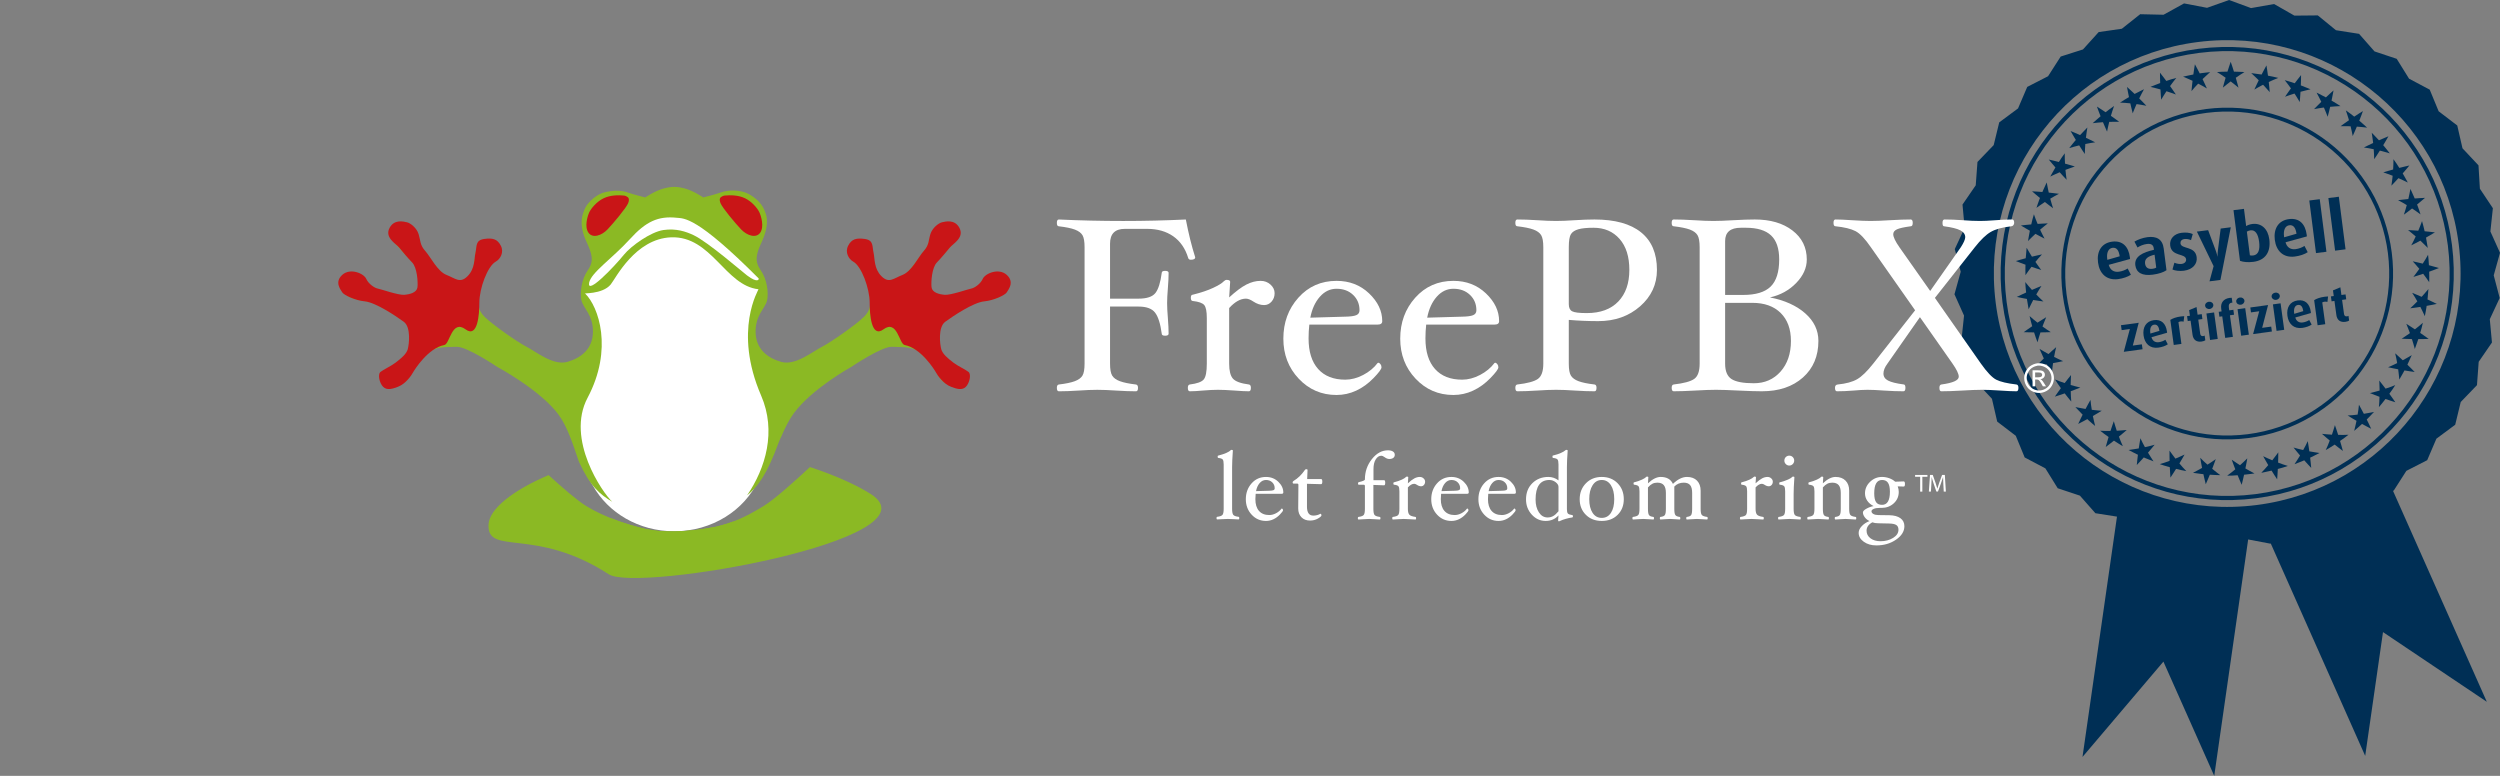 <?xml version="1.0" encoding="utf-8"?>
<!-- Generator: Adobe Illustrator 22.1.0, SVG Export Plug-In . SVG Version: 6.00 Build 0)  -->
<svg version="1.1" id="Ebene_1" xmlns="http://www.w3.org/2000/svg" xmlns:xlink="http://www.w3.org/1999/xlink" x="0px" y="0px"
	 width="1160px" height="360px" viewBox="0 0 1160 360" enable-background="new 0 0 1160 360" xml:space="preserve">
<rect x="0" y="0" width="1160" height="360" fill="#808080" stroke="none"/>
<g>
	<path fill="#002F55" d="M1046.735,231.201c-57.497,7.338-110.248-33.467-117.587-90.965
		c-7.349-57.501,33.468-110.261,90.966-117.595c57.499-7.341,110.256,33.468,117.596,90.972
		C1145.056,171.113,1104.238,223.866,1046.735,231.201z M1020.36,24.547c-56.445,7.21-96.502,58.993-89.307,115.446
		c7.21,56.445,59,96.499,115.438,89.291c56.452-7.202,96.515-58.982,89.311-115.43C1128.588,57.406,1076.808,17.345,1020.36,24.547z
		"/>
	<path fill="#002F55" d="M1043.169,203.264c-42.092,5.366-80.708-24.497-86.081-66.595c-5.374-42.103,24.503-80.725,66.591-86.089
		c42.099-5.376,80.724,24.503,86.092,66.597C1115.142,159.275,1085.261,197.886,1043.169,203.264z M1023.916,52.36
		c-41.112,5.252-70.292,42.968-65.051,84.085c5.248,41.096,42.966,70.274,84.078,65.027c41.108-5.246,70.286-42.957,65.045-84.064
		C1102.738,76.296,1065.021,47.117,1023.916,52.36z"/>
	<g>
		<g>
			<path fill="#002F55" d="M1119.811,128.486c0,0,0.689-0.92,1.377-1.839c0.69-0.95,1.378-1.899,1.378-1.899
				s-0.766-0.89-1.529-1.783c-0.764-0.862-1.528-1.723-1.528-1.723s1.161,0.262,2.319,0.524c1.161,0.279,2.32,0.56,2.32,0.56
				s0.638-1.013,1.278-2.027c0.623-1.024,1.193-2.077,1.193-2.077s0.035,0.301,0.087,0.754c0.058,0.452,0.125,1.055,0.154,1.663
				c0.078,1.213,0.158,2.424,0.158,2.424s1.164,0.319,2.324,0.636c1.163,0.335,2.327,0.671,2.327,0.671s-1.13,0.432-2.259,0.866
				c-1.135,0.414-2.266,0.828-2.266,0.828s0.019,1.217,0.037,2.433c0.021,0.609,0.008,1.217-0.014,1.673
				c-0.017,0.457-0.028,0.76-0.028,0.76c0.002,0-0.651-1.004-1.359-1.976c-0.718-0.958-1.439-1.917-1.439-1.917
				s-1.131,0.371-2.264,0.743C1120.943,128.133,1119.811,128.486,1119.811,128.486z"/>
		</g>
		<g>
			<path fill="#002F55" d="M1118.311,143.056c0,0,0.89-0.762,1.687-1.574c0.822-0.821,1.642-1.642,1.642-1.642
				s-0.577-1.003-1.154-2.007c-0.624-0.979-1.25-1.96-1.25-1.96s1.105,0.455,2.21,0.91c1.103,0.472,2.205,0.944,2.205,0.944
				s0.784-0.892,1.567-1.785c0.785-0.921,1.57-1.844,1.57-1.844s-0.103,1.211-0.207,2.421c-0.051,0.606-0.103,1.211-0.142,1.665
				c-0.033,0.456-0.08,0.756-0.08,0.756s1.08,0.51,2.162,1.018c1.078,0.527,2.156,1.053,2.156,1.053s-1.18,0.237-2.363,0.474
				c-1.179,0.216-2.358,0.434-2.358,0.434s-0.134,1.21-0.381,2.402c-0.222,1.197-0.447,2.393-0.447,2.393s-0.513-1.092-1.025-2.183
				c-0.513-1.078-1.056-2.127-1.056-2.127s-1.18,0.173-2.362,0.346C1119.496,142.904,1118.311,143.056,1118.311,143.056z"/>
		</g>
		<g>
			<path fill="#002F55" d="M1114.36,157.161c0,0,0.961-0.633,1.922-1.268c0.485-0.329,0.97-0.657,1.334-0.903
				c0.35-0.256,0.585-0.428,0.585-0.428s-0.417-1.094-0.834-2.188c-0.425-1.064-0.849-2.129-0.849-2.129s1.004,0.633,2.006,1.267
				c0.996,0.65,1.994,1.301,1.994,1.301s0.965-0.717,1.875-1.483c0.91-0.78,1.821-1.56,1.821-1.56s-0.282,1.182-0.565,2.364
				c-0.339,1.167-0.678,2.334-0.678,2.334s0.985,0.689,1.973,1.377c0.979,0.705,1.959,1.409,1.959,1.409s-1.198,0.034-2.395,0.067
				c-1.208,0.011-2.415,0.02-2.415,0.02s-0.397,1.151-0.794,2.301c-0.372,1.16-0.845,2.283-0.845,2.283
				c0,0.001-0.261-1.158-0.63-2.322c-0.351-1.142-0.703-2.284-0.703-2.284s-1.194-0.03-2.387-0.061
				C1115.545,157.209,1114.36,157.161,1114.36,157.161z"/>
		</g>
		<g>
			<path fill="#002F55" d="M1108.07,170.397c0,0,1.094-0.422,2.118-0.92c1.048-0.5,2.095-0.998,2.095-0.998
				s-0.208-1.142-0.416-2.282c-0.26-1.132-0.519-2.264-0.519-2.264s0.889,0.798,1.777,1.597c0.88,0.813,1.761,1.627,1.761,1.627
				s1.039-0.578,2.076-1.155c1.04-0.592,2.093-1.213,2.093-1.213l-2.02,4.421c0,0,0.847,0.84,1.696,1.682
				c0.838,0.857,1.679,1.713,1.679,1.713s-1.192-0.173-2.385-0.346c-1.185-0.189-2.367-0.378-2.367-0.378s-0.533,1.095-1.164,2.136
				c-0.608,1.053-1.217,2.107-1.217,2.107s-0.12-1.2-0.24-2.4c-0.122-1.187-0.284-2.359-0.284-2.359s-1.171-0.231-2.344-0.463
				C1109.24,170.65,1108.07,170.397,1108.07,170.397z"/>
		</g>
		<g>
			<path fill="#002F55" d="M1099.645,182.394c0,0,1.116-0.281,2.23-0.562c1.127-0.289,2.256-0.616,2.258-0.616
				c0,0-0.032-1.17-0.062-2.343c-0.046-1.146-0.095-2.294-0.095-2.294s0.735,0.931,1.469,1.863c0.726,0.946,1.45,1.891,1.45,1.891
				c0,0.001,1.14-0.36,2.265-0.772c1.117-0.434,2.233-0.867,2.233-0.867s-0.661,1.019-1.322,2.039
				c-0.707,0.99-1.413,1.979-1.413,1.979s0.702,0.976,1.404,1.953c0.69,0.991,1.382,1.983,1.382,1.983s-1.145-0.369-2.289-0.739
				c-1.143-0.39-2.284-0.781-2.284-0.781s-0.754,0.955-1.505,1.91c-0.372,0.483-0.756,0.954-1.062,1.293
				c-0.299,0.344-0.498,0.574-0.498,0.574s0.126-1.187,0.182-2.394c0.045-1.197,0.091-2.393,0.091-2.393s-1.115-0.424-2.23-0.848
				C1100.747,182.833,1099.645,182.394,1099.645,182.394z"/>
		</g>
		<g>
			<path fill="#002F55" d="M1089.314,192.793c0,0,1.162-0.048,2.31-0.16c1.151-0.126,2.305-0.252,2.305-0.252
				s0.181-1.144,0.362-2.289c0.129-1.154,0.262-2.307,0.262-2.307s0.573,1.048,1.146,2.095c0.563,1.062,1.125,2.122,1.125,2.122
				s1.168-0.203,2.338-0.407c1.188-0.225,2.378-0.449,2.378-0.449s-0.84,0.879-1.678,1.755c-0.422,0.439-0.842,0.879-1.159,1.208
				c-0.313,0.331-0.541,0.532-0.541,0.532s0.523,1.075,1.045,2.151c0.509,1.087,1.017,2.174,1.017,2.174s-1.067-0.558-2.134-1.115
				c-1.052-0.57-2.107-1.141-2.107-1.141s-0.875,0.846-1.809,1.626c-0.921,0.795-1.844,1.59-1.844,1.59s0.286-1.174,0.567-2.349
				c0.26-1.156,0.521-2.312,0.521-2.312s-1.033-0.612-2.066-1.222C1090.333,193.417,1089.314,192.793,1089.314,192.793z"/>
		</g>
		<g>
			<path fill="#002F55" d="M1077.392,201.308c0,0,1.142,0.106,2.287,0.211c1.168,0.088,2.336,0.177,2.336,0.177
				s0.36-1.119,0.718-2.235c0.335-1.1,0.668-2.199,0.668-2.199s0.385,1.123,0.769,2.247c0.37,1.134,0.74,2.268,0.74,2.268
				s1.2,0.015,2.399,0.029c1.194-0.04,2.39-0.08,2.39-0.08s-0.945,0.765-1.928,1.479c-0.992,0.7-1.985,1.402-1.985,1.402
				s0.336,1.155,0.676,2.311c0.321,1.165,0.645,2.329,0.645,2.329s-0.958-0.731-1.919-1.463c-0.945-0.749-1.893-1.496-1.893-1.496
				s-1.026,0.653-2.053,1.306c-0.509,0.336-1.035,0.639-1.435,0.861c-0.395,0.225-0.662,0.376-0.662,0.376s0.512-1.085,0.973-2.192
				c0.439-1.114,0.879-2.229,0.879-2.229s-0.909-0.771-1.819-1.541C1078.285,202.089,1077.392,201.308,1077.392,201.308z"/>
		</g>
		<g>
			<path fill="#002F55" d="M1064.192,207.653c0,0,1.114,0.353,2.226,0.621c1.129,0.267,2.258,0.535,2.258,0.535
				s0.551-1.017,1.105-2.036c0.508-1.043,1.017-2.088,1.017-2.088s0.191,1.181,0.383,2.361c0.175,1.188,0.352,2.375,0.352,2.375
				s1.168,0.198,2.338,0.396c1.196,0.184,2.39,0.37,2.39,0.37s-1.085,0.547-2.168,1.096c-0.543,0.274-1.085,0.548-1.493,0.753
				c-0.406,0.207-0.688,0.32-0.688,0.32s0.132,1.188,0.264,2.375c0.116,1.195,0.232,2.391,0.232,2.391s-0.818-0.882-1.638-1.766
				c-0.801-0.888-1.604-1.778-1.604-1.778s-1.105,0.511-2.248,0.928c-1.136,0.439-2.27,0.878-2.27,0.878s0.658-1.011,1.32-2.02
				c0.646-1.01,1.263-2.006,1.263-2.007c0,0-0.768-0.921-1.537-1.841C1064.943,208.584,1064.192,207.653,1064.192,207.653z"/>
		</g>
		<g>
			<path fill="#002F55" d="M1050.101,211.675c0,0,1.047,0.489,2.091,0.976c1.061,0.504,2.139,0.935,2.139,0.935
				s0.714-0.928,1.428-1.856c0.685-0.919,1.368-1.838,1.368-1.838s-0.015,1.185-0.028,2.371c-0.032,1.191-0.065,2.381-0.065,2.381
				s1.116,0.443,2.246,0.822c1.142,0.366,2.284,0.731,2.284,0.731s-1.156,0.378-2.312,0.758c-1.171,0.322-2.342,0.644-2.342,0.644
				s-0.069,1.201-0.139,2.401c-0.086,1.204-0.172,2.408-0.172,2.408s-0.657-1-1.312-2.001c-0.642-1.023-1.282-2.047-1.282-2.047
				s-1.188,0.264-2.376,0.527c-0.594,0.129-1.19,0.259-1.635,0.357c-0.449,0.076-0.749,0.127-0.749,0.127s0.845-0.846,1.644-1.762
				c0.79-0.897,1.578-1.794,1.578-1.794s-0.601-1.033-1.2-2.067C1050.684,212.712,1050.101,211.675,1050.101,211.675z"/>
		</g>
		<g>
			<path fill="#002F55" d="M1035.526,213.303c0,0,0.948,0.64,1.895,1.282c0.977,0.642,1.956,1.28,1.956,1.28
				s0.876-0.753,1.718-1.581c0.828-0.806,1.656-1.614,1.656-1.614s-0.212,1.172-0.425,2.344c-0.23,1.174-0.461,2.349-0.461,2.349
				s1.04,0.587,2.077,1.173c1.054,0.605,2.13,1.129,2.13,1.129s-0.302,0.05-0.751,0.126c-0.451,0.054-1.055,0.124-1.659,0.195
				c-1.207,0.141-2.414,0.282-2.414,0.282s-0.268,1.177-0.537,2.355c-0.287,1.162-0.573,2.323-0.573,2.323s-0.481-1.11-0.961-2.219
				c-0.462-1.111-0.924-2.222-0.924-2.222s-1.213,0.081-2.427,0.161c-1.216,0.021-2.433,0.043-2.433,0.043s0.958-0.72,1.916-1.439
				c0.944-0.729,1.855-1.515,1.855-1.515s-0.418-1.113-0.838-2.226C1035.925,214.417,1035.526,213.303,1035.526,213.303z"/>
		</g>
		<g>
			<path fill="#002F55" d="M1020.903,212.404c0,0,0.821,0.819,1.642,1.638c0.857,0.778,1.712,1.556,1.712,1.556
				s0.979-0.624,1.957-1.248c0.965-0.614,1.904-1.317,1.904-1.317s-0.408,1.126-0.814,2.252c-0.425,1.123-0.849,2.245-0.849,2.245
				s0.925,0.739,1.849,1.477c0.955,0.739,1.911,1.477,1.911,1.477s-1.214-0.042-2.429-0.086c-1.216-0.021-2.426-0.135-2.427-0.134
				c0,0-0.463,1.104-0.924,2.207c-0.48,1.103-0.96,2.204-0.96,2.204s-0.288-1.168-0.574-2.335c-0.268-1.165-0.537-2.332-0.537-2.332
				s-0.303-0.027-0.756-0.068c-0.453-0.061-1.056-0.142-1.659-0.225c-1.205-0.164-2.412-0.327-2.412-0.327s1.068-0.566,2.14-1.132
				c1.039-0.57,2.079-1.14,2.079-1.14s-0.222-1.179-0.446-2.359C1021.106,213.582,1020.903,212.404,1020.903,212.404z"/>
		</g>
		<g>
			<path fill="#002F55" d="M1006.64,209.074c0,0,0.676,0.928,1.352,1.856c0.703,0.938,1.407,1.875,1.407,1.875
				s1.077-0.468,2.152-0.937c1.048-0.476,2.095-0.951,2.095-0.951s-0.591,1.031-1.181,2.061c-0.608,1.027-1.214,2.053-1.214,2.053
				s0.78,0.91,1.559,1.82c0.821,0.872,1.638,1.745,1.638,1.745c0,0.001-1.201-0.196-2.383-0.474
				c-1.181-0.282-2.364-0.564-2.364-0.564s-0.647,1.015-1.293,2.033c-0.662,1.012-1.325,2.023-1.325,2.023s-0.083-1.206-0.164-2.411
				c-0.063-1.204-0.126-2.409-0.126-2.409s-1.167-0.34-2.335-0.679c-0.591-0.159-1.162-0.363-1.594-0.513
				c-0.431-0.148-0.72-0.247-0.72-0.247s1.144-0.356,2.288-0.713c1.128-0.407,2.257-0.813,2.257-0.813s-0.022-1.192-0.044-2.383
				C1006.643,210.26,1006.64,209.074,1006.64,209.074z"/>
		</g>
		<g>
			<path fill="#002F55" d="M993.154,203.341c0,0,0.48,1.051,1.004,2.09c0.545,1.021,1.091,2.042,1.091,2.042s1.13-0.258,2.262-0.517
				c1.123-0.275,2.236-0.608,2.236-0.608s-0.758,0.922-1.521,1.846c-0.776,0.916-1.553,1.833-1.553,1.833s0.625,1.008,1.249,2.014
				c0.65,1.019,1.302,2.037,1.302,2.037s-1.129-0.45-2.256-0.901c-0.565-0.226-1.129-0.452-1.552-0.622
				c-0.416-0.188-0.692-0.313-0.692-0.313s-0.807,0.884-1.61,1.77c-0.822,0.877-1.642,1.755-1.642,1.755s0.12-1.197,0.241-2.394
				c0.137-1.189,0.276-2.378,0.276-2.378s-0.276-0.125-0.692-0.315c-0.406-0.209-0.947-0.487-1.489-0.766
				c-1.08-0.558-2.161-1.115-2.161-1.115s1.196-0.175,2.392-0.35c1.172-0.19,2.342-0.38,2.342-0.38s0.185-1.185,0.37-2.372
				C992.952,204.519,993.154,203.341,993.154,203.341z"/>
		</g>
		<g>
			<path fill="#002F55" d="M980.806,195.44c0,0,0.332,1.099,0.662,2.198c0.353,1.117,0.708,2.233,0.708,2.233
				s1.182-0.07,2.338-0.161c1.148-0.1,2.294-0.201,2.294-0.201s-0.901,0.775-1.801,1.551c-0.915,0.765-1.831,1.53-1.831,1.53
				s0.432,1.118,0.867,2.234c0.455,1.102,0.959,2.195,0.959,2.195s-0.264-0.152-0.657-0.38c-0.395-0.229-0.925-0.525-1.429-0.864
				c-1.022-0.658-2.043-1.317-2.043-1.317s-0.948,0.744-1.895,1.488c-0.963,0.732-1.923,1.465-1.923,1.465s0.324-1.167,0.651-2.333
				c0.342-1.156,0.682-2.311,0.682-2.311s-0.99-0.706-1.98-1.413c-0.982-0.719-1.924-1.488-1.924-1.488s1.194,0.045,2.39,0.09
				c1.2-0.009,2.401-0.018,2.401-0.018s0.375-1.13,0.751-2.26C980.416,196.56,980.806,195.44,980.806,195.44z"/>
		</g>
		<g>
			<path fill="#002F55" d="M969.987,185.55c0,0,0.125,1.153,0.25,2.307c0.177,1.143,0.355,2.288,0.355,2.288s1.154,0.129,2.31,0.258
				c1.133,0.132,2.305,0.174,2.308,0.174c0,0-1.025,0.62-2.05,1.239c-1.034,0.605-2.07,1.21-2.07,1.21s0.242,1.147,0.509,2.314
				c0.278,1.174,0.555,2.35,0.555,2.35s-0.916-0.798-1.834-1.594c-0.933-0.781-1.801-1.632-1.801-1.631c0,0-1.054,0.568-2.109,1.137
				c-1.067,0.557-2.132,1.112-2.132,1.112s0.51-1.088,1.021-2.175c0.524-1.075,1.047-2.15,1.047-2.15
				c0,0.001-0.232-0.199-0.539-0.535c-0.316-0.331-0.734-0.772-1.152-1.212c-0.84-0.883-1.678-1.764-1.678-1.764
				s1.19,0.229,2.379,0.457c1.17,0.207,2.34,0.415,2.34,0.415s0.567-1.058,1.133-2.114
				C969.406,186.593,969.987,185.55,969.987,185.55z"/>
		</g>
		<g>
			<path fill="#002F55" d="M960.957,174.008c0,0-0.05,1.144-0.102,2.287c-0.036,1.169-0.071,2.337-0.071,2.337
				s1.122,0.34,2.252,0.628c1.118,0.284,2.236,0.569,2.236,0.569s-1.109,0.432-2.215,0.865c-1.119,0.42-2.238,0.839-2.238,0.839
				s0.041,1.194,0.082,2.39c0.043,1.208,0.168,2.394,0.17,2.393c0,0-0.2-0.229-0.496-0.575c-0.305-0.339-0.684-0.812-1.054-1.296
				c-0.748-0.958-1.497-1.914-1.497-1.914s-1.142,0.387-2.284,0.775c-1.146,0.37-2.291,0.739-2.291,0.739s0.694-0.991,1.386-1.984
				c0.706-0.976,1.41-1.952,1.41-1.952s-0.703-0.994-1.405-1.988c-0.656-1.024-1.316-2.048-1.316-2.048s1.114,0.44,2.23,0.88
				c1.125,0.417,2.264,0.784,2.264,0.784s0.729-0.94,1.457-1.882C960.22,174.932,960.957,174.008,960.957,174.008z"/>
		</g>
		<g>
			<path fill="#002F55" d="M954.067,161.083c0,0-0.269,1.129-0.537,2.258c-0.217,1.137-0.432,2.274-0.432,2.274
				s1.047,0.507,2.094,1.013c1.02,0.504,2.112,0.933,2.112,0.933s-1.172,0.242-2.345,0.485c-1.175,0.225-2.352,0.449-2.352,0.449
				s-0.16,1.164-0.295,2.353c-0.127,1.199-0.255,2.399-0.255,2.399s-0.602-1.056-1.202-2.112c-0.622-1.047-1.152-2.141-1.152-2.141
				s-1.183,0.184-2.367,0.369c-1.192,0.167-2.382,0.336-2.382,0.336s0.844-0.856,1.687-1.711c0.852-0.837,1.704-1.676,1.704-1.676
				s-0.15-0.265-0.33-0.685c-0.185-0.417-0.432-0.972-0.68-1.528c-0.493-1.113-0.989-2.224-0.989-2.224s1.044,0.614,2.089,1.227
				c1.033,0.586,2.065,1.172,2.065,1.172s0.888-0.805,1.774-1.613C953.172,161.873,954.067,161.083,954.067,161.083z"/>
		</g>
		<g>
			<path fill="#002F55" d="M949.437,147.184c0,0-0.435,1.063-0.874,2.124c-0.429,1.092-0.859,2.182-0.859,2.182
				s0.963,0.671,1.925,1.343c0.955,0.643,1.908,1.286,1.908,1.286s-1.187,0.037-2.376,0.073c-1.193,0.02-2.386,0.04-2.386,0.04
				s-0.366,1.141-0.731,2.281c-0.343,1.147-0.633,2.311-0.633,2.311s-0.111-0.284-0.273-0.71c-0.168-0.423-0.388-0.991-0.568-1.571
				c-0.38-1.155-0.76-2.31-0.76-2.31s-1.204-0.017-2.409-0.034c-1.209-0.035-2.419-0.07-2.419-0.07s0.985-0.701,1.974-1.403
				c0.992-0.684,1.985-1.367,1.985-1.367s-0.321-1.172-0.644-2.347c-0.172-0.584-0.308-1.177-0.4-1.624
				c-0.1-0.445-0.166-0.743-0.166-0.743s0.885,0.808,1.81,1.574c0.935,0.749,1.872,1.497,1.872,1.497s1.005-0.642,2.007-1.286
				C948.428,147.809,949.437,147.184,949.437,147.184z"/>
		</g>
		<g>
			<path fill="#002F55" d="M947.228,132.685c0,0-0.652,0.962-1.225,1.95c-0.59,1.004-1.18,2.005-1.18,2.005s0.794,0.847,1.625,1.654
				c0.85,0.794,1.7,1.587,1.7,1.587s-1.183-0.164-2.366-0.328c-1.187-0.18-2.372-0.361-2.372-0.361s-0.535,1.061-1.071,2.121
				c-0.529,1.09-1.059,2.178-1.059,2.178l-0.803-4.793c0,0-1.172-0.221-2.346-0.441c-1.175-0.238-2.35-0.476-2.35-0.476
				s1.085-0.526,2.17-1.052c1.089-0.507,2.174-1.014,2.174-1.014s-0.035-0.302-0.087-0.755c-0.054-0.452-0.133-1.056-0.16-1.664
				c-0.081-1.214-0.16-2.429-0.16-2.429s0.766,0.927,1.534,1.854c0.75,0.914,1.571,1.791,1.569,1.791c0,0,1.093-0.465,2.184-0.93
				C946.116,133.133,947.228,132.685,947.228,132.685z"/>
		</g>
		<g>
			<path fill="#002F55" d="M947.487,118.036c0,0-0.778,0.855-1.558,1.711c-0.786,0.868-1.494,1.776-1.494,1.776
				s0.672,0.952,1.345,1.904c0.338,0.463,0.674,0.928,0.927,1.274c0.27,0.344,0.45,0.571,0.45,0.571s-1.144-0.359-2.286-0.718
				c-1.127-0.376-2.253-0.752-2.253-0.752s-0.746,0.938-1.417,1.911c-0.689,0.985-1.379,1.97-1.379,1.97s-0.017-1.214-0.036-2.43
				c-0.02-0.607,0.002-1.214,0.021-1.67c0.017-0.455,0.028-0.759,0.028-0.759s-1.126-0.415-2.251-0.831
				c-1.125-0.433-2.248-0.866-2.248-0.866s1.151-0.337,2.304-0.672c1.149-0.319,2.3-0.635,2.3-0.635l0.423-4.849
				c0,0,0.607,1.061,1.224,2.089c0.622,1.015,1.242,2.03,1.242,2.03s1.166-0.273,2.333-0.546
				C946.323,118.289,947.487,118.036,947.487,118.036z"/>
		</g>
		<g>
			<path fill="#002F55" d="M950.194,103.639c0,0-0.895,0.717-1.786,1.434c-0.901,0.745-1.8,1.489-1.8,1.489s0.117,0.265,0.295,0.66
				c0.196,0.394,0.455,0.921,0.716,1.447c0.526,1.027,1.052,2.054,1.052,2.054s-1.057-0.546-2.115-1.093
				c-1.054-0.565-2.107-1.128-2.107-1.128s-0.87,0.819-1.738,1.639c-0.444,0.416-0.871,0.842-1.174,1.167
				c-0.31,0.324-0.517,0.541-0.517,0.541s0.138-1.208,0.385-2.398c0.224-1.196,0.447-2.391,0.447-2.391s-1.046-0.602-2.092-1.205
				c-1.03-0.617-2.062-1.233-2.062-1.233s1.203-0.134,2.405-0.267c1.198-0.115,2.397-0.229,2.397-0.229s0.28-1.183,0.563-2.367
				c0.337-1.169,0.674-2.339,0.674-2.339s0.405,1.129,0.812,2.256c0.42,1.118,0.901,2.219,0.901,2.219s1.187-0.073,2.375-0.146
				C949.012,103.694,950.194,103.639,950.194,103.639z"/>
		</g>
		<g>
			<path fill="#002F55" d="M955.359,89.928c0,0-1.023,0.545-2.045,1.092c-1.011,0.564-1.996,1.175-1.996,1.175
				s0.311,1.121,0.623,2.242c0.297,1.101,0.689,2.203,0.689,2.203s-0.957-0.722-1.913-1.443c-0.943-0.733-1.883-1.467-1.883-1.467
				s-0.991,0.644-1.965,1.329c-0.985,0.695-1.969,1.392-1.969,1.392s0.395-1.149,0.792-2.297c0.373-1.159,0.85-2.278,0.85-2.278
				s-0.921-0.767-1.842-1.535c-0.912-0.784-1.826-1.568-1.826-1.568s1.2,0.069,2.399,0.138c1.192,0.088,2.384,0.174,2.384,0.174
				s0.11-0.284,0.304-0.696c0.189-0.415,0.442-0.969,0.695-1.522c0.507-1.105,1.013-2.212,1.013-2.212s0.229,1.19,0.459,2.38
				c0.242,1.164,0.485,2.328,0.485,2.328s1.192,0.133,2.384,0.266C954.177,89.778,955.359,89.928,955.359,89.928z"/>
		</g>
		<g>
			<path fill="#002F55" d="M962.727,77.257c0,0-1.073,0.364-2.164,0.755c-1.096,0.402-2.194,0.806-2.194,0.806
				c0.002,0.001,0.089,1.158,0.248,2.323c0.155,1.144,0.307,2.289,0.307,2.289s-0.814-0.869-1.628-1.737
				c-0.806-0.882-1.61-1.766-1.61-1.766s-1.093,0.482-2.186,0.965c-1.118,0.483-2.165,1.044-2.165,1.044s0.538-1.091,1.167-2.13
				c0.608-1.053,1.216-2.104,1.216-2.104s-0.784-0.917-1.569-1.833c-0.763-0.925-1.529-1.849-1.529-1.849s1.178,0.275,2.355,0.551
				c1.166,0.292,2.335,0.582,2.335,0.582s0.66-1.022,1.32-2.044c0.708-0.991,1.412-1.982,1.412-1.982s0.01,1.2,0.019,2.401
				c0.013,1.185,0.107,2.388,0.107,2.388s1.144,0.327,2.287,0.653C961.591,76.913,962.727,77.257,962.727,77.257z"/>
		</g>
		<g>
			<path fill="#002F55" d="M972.156,66.031c0,0-1.143,0.177-2.286,0.355c-1.162,0.179-2.28,0.441-2.28,0.441
				s-0.078,1.163-0.152,2.326c-0.082,1.142-0.089,2.304-0.089,2.303c0,0-0.663-0.999-1.328-1.997c-0.64-1.002-1.28-2.003-1.28-2.003
				s-1.164,0.265-2.302,0.596c-1.157,0.331-2.316,0.661-2.316,0.661s0.754-0.954,1.506-1.908c0.369-0.484,0.759-0.949,1.063-1.288
				c0.3-0.344,0.499-0.573,0.499-0.573s-0.615-1.03-1.228-2.061c-0.602-1.042-1.204-2.086-1.204-2.086s1.106,0.462,2.214,0.924
				c1.095,0.478,2.19,0.955,2.19,0.955s0.84-0.879,1.68-1.759c0.421-0.439,0.841-0.879,1.157-1.209
				c0.311-0.336,0.539-0.536,0.539-0.536s-0.204,1.194-0.363,2.39c-0.154,1.18-0.308,2.362-0.308,2.362s1.077,0.52,2.155,1.04
				C971.09,65.497,972.156,66.031,972.156,66.031z"/>
		</g>
		<g>
			<path fill="#002F55" d="M983.312,56.527c0,0-1.146-0.032-2.296-0.013c-1.166,0.019-2.332,0.038-2.332,0.038
				s-0.31,1.111-0.541,2.267c-0.232,1.133-0.465,2.266-0.465,2.266s-0.481-1.09-0.961-2.18c-0.468-1.101-0.935-2.202-0.935-2.202
				s-1.189,0.096-2.377,0.191c-1.213,0.09-2.394,0.261-2.394,0.261c0,0,0.878-0.84,1.81-1.619c0.92-0.794,1.843-1.587,1.843-1.587
				s-0.436-1.123-0.87-2.246c-0.414-1.123-0.826-2.247-0.826-2.247s1.018,0.649,2.037,1.298c1.004,0.661,2.007,1.322,2.007,1.322
				s0.949-0.763,1.927-1.485c0.994-0.703,1.988-1.405,1.988-1.405s-0.389,1.138-0.776,2.275c-0.388,1.113-0.698,2.282-0.698,2.282
				s0.971,0.687,1.94,1.373C982.351,55.821,983.312,56.527,983.312,56.527z"/>
		</g>
		<g>
			<path fill="#002F55" d="M995.927,49.081c0,0-1.137-0.214-2.272-0.427c-0.579-0.112-1.153-0.199-1.579-0.251
				c-0.431-0.058-0.72-0.097-0.72-0.097s-0.458,1.072-0.915,2.144c-0.218,0.53-0.437,1.06-0.6,1.457
				c-0.15,0.408-0.251,0.681-0.251,0.681s-0.291-1.16-0.585-2.321c-0.27-1.158-0.538-2.315-0.538-2.315
				c0,0.001-1.193-0.145-2.371-0.208c-1.201-0.071-2.403-0.142-2.403-0.142s1.026-0.652,2.053-1.304
				c0.507-0.336,1.038-0.63,1.435-0.856c0.395-0.225,0.66-0.376,0.66-0.376s-0.235-1.176-0.471-2.353
				c-0.22-1.185-0.44-2.37-0.44-2.37s0.889,0.805,1.778,1.609c0.875,0.817,1.75,1.634,1.75,1.634s1.085-0.549,2.17-1.098
				c0.544-0.275,1.086-0.549,1.495-0.756c0.405-0.213,0.688-0.324,0.688-0.324c0,0.001-0.594,1.056-1.142,2.132
				c-0.539,1.063-1.078,2.125-1.078,2.125s0.843,0.849,1.687,1.699C995.1,48.223,995.927,49.081,995.927,49.081z"/>
		</g>
		<g>
			<path fill="#002F55" d="M1009.609,43.852c0,0-1.077-0.385-2.156-0.77c-1.104-0.376-2.21-0.752-2.21-0.752
				s-0.662,0.952-1.267,1.961c-0.599,0.988-1.198,1.975-1.198,1.975s-0.089-1.187-0.176-2.375c-0.072-1.193-0.143-2.387-0.143-2.387
				s-1.152-0.31-2.304-0.619c-1.174-0.325-2.342-0.553-2.342-0.553c0,0,1.104-0.504,2.246-0.922
				c1.134-0.437,2.268-0.875,2.268-0.875s-0.035-1.206-0.069-2.413c-0.011-1.198-0.027-2.395-0.027-2.395s0.744,0.954,1.487,1.909
				c0.724,0.96,1.449,1.92,1.449,1.92s1.156-0.381,2.312-0.762c1.174-0.324,2.346-0.648,2.346-0.648s-0.748,0.936-1.497,1.874
				c-0.733,0.937-1.418,1.928-1.418,1.928c0,0,0.685,0.973,1.369,1.945C1008.944,42.872,1009.609,43.852,1009.609,43.852z"/>
		</g>
		<g>
			<path fill="#002F55" d="M1024.004,41.058c0-0.001-0.991-0.61-2.003-1.167c-1.025-0.539-2.051-1.078-2.051-1.078
				s-0.792,0.848-1.585,1.696c-0.782,0.839-1.513,1.753-1.513,1.753s0.112-1.192,0.224-2.383c0.129-1.194,0.261-2.388,0.261-2.388
				s-1.082-0.483-2.162-0.966c-1.109-0.475-2.219-0.952-2.219-0.952s1.187-0.263,2.373-0.525c1.183-0.283,2.383-0.477,2.383-0.478
				c0,0,0.17-1.184,0.343-2.368c0.188-1.187,0.376-2.374,0.376-2.374s0.569,1.059,1.141,2.118c0.551,1.062,1.103,2.123,1.103,2.123
				s0.3-0.05,0.75-0.126c0.452-0.055,1.056-0.128,1.659-0.202c1.207-0.141,2.416-0.283,2.416-0.283s-0.892,0.814-1.784,1.628
				c-0.864,0.811-1.727,1.621-1.727,1.621s0.513,1.087,1.025,2.173C1023.51,39.969,1024.004,41.058,1024.004,41.058z"/>
		</g>
		<g>
			<path fill="#002F55" d="M1038.657,40.683c0,0-0.889-0.734-1.779-1.468c-0.901-0.753-1.837-1.437-1.837-1.437
				s-0.923,0.719-1.846,1.439c-0.893,0.718-1.785,1.437-1.785,1.437s0.31-1.143,0.62-2.288c0.328-1.144,0.656-2.289,0.656-2.289
				s-0.97-0.712-1.97-1.357c-1.013-0.639-2.026-1.278-2.026-1.278s1.212-0.079,2.426-0.159c1.213-0.018,2.427-0.037,2.427-0.037
				s0.37-1.144,0.736-2.289c0.385-1.145,0.768-2.29,0.768-2.29s0.385,1.133,0.771,2.267c0.366,1.15,0.731,2.3,0.731,2.3
				s1.217,0.042,2.432,0.084c0.608,0.024,1.217,0.047,1.674,0.065c0.453,0.038,0.757,0.064,0.757,0.064s-1.03,0.605-2.034,1.294
				c-0.987,0.671-1.975,1.341-1.975,1.341s0.322,1.151,0.645,2.302C1038.353,39.534,1038.657,40.683,1038.657,40.683z"/>
		</g>
		<g>
			<path fill="#002F55" d="M1053.15,42.787c0,0-0.182-0.225-0.458-0.561c-0.285-0.321-0.665-0.749-1.045-1.177
				c-0.784-0.862-1.569-1.723-1.569-1.723s-0.258,0.131-0.646,0.328c-0.386,0.189-0.901,0.463-1.411,0.757
				c-1.005,0.576-2.009,1.152-2.009,1.152s0.502-1.083,1.003-2.164c0.517-1.08,1.036-2.159,1.036-2.159s-0.858-0.827-1.713-1.654
				c-0.44-0.415-0.881-0.831-1.212-1.142c-0.338-0.295-0.565-0.491-0.565-0.491s0.303,0.028,0.756,0.073
				c0.452,0.061,1.054,0.142,1.656,0.225c1.204,0.164,2.411,0.328,2.411,0.328s0.554-1.064,1.109-2.128
				c0.573-1.052,1.145-2.105,1.145-2.105s0.186,1.193,0.371,2.386c0.166,1.19,0.332,2.379,0.332,2.379s1.2,0.2,2.385,0.47
				c1.185,0.282,2.37,0.563,2.37,0.563s-1.113,0.46-2.223,0.92c-1.094,0.444-2.174,0.979-2.174,0.979s0.124,1.18,0.25,2.361
				C1053.05,41.597,1053.15,42.787,1053.15,42.787z"/>
		</g>
		<g>
			<path fill="#002F55" d="M1067.073,47.35c0,0-0.592-0.993-1.181-1.985c-0.596-1.019-1.254-1.959-1.254-1.959
				s-1.109,0.364-2.218,0.728c-0.543,0.186-1.084,0.372-1.491,0.512c-0.406,0.154-0.675,0.257-0.675,0.257s0.676-0.984,1.355-1.967
				c0.692-0.967,1.385-1.934,1.385-1.934s-0.676-0.995-1.409-1.921c-0.738-0.948-1.477-1.896-1.477-1.896s1.167,0.34,2.333,0.68
				c1.167,0.34,2.308,0.763,2.306,0.764c0,0,0.73-0.953,1.458-1.908c0.745-0.948,1.491-1.896,1.491-1.896s-0.019,1.199-0.037,2.398
				c-0.037,1.198-0.075,2.397-0.075,2.397s1.131,0.451,2.26,0.902c0.565,0.226,1.13,0.451,1.555,0.62
				c0.415,0.186,0.692,0.31,0.692,0.31s-0.291,0.06-0.732,0.15c-0.443,0.107-1.031,0.251-1.62,0.395
				c-1.154,0.298-2.308,0.596-2.308,0.596s-0.081,1.194-0.162,2.387C1067.17,46.164,1067.073,47.35,1067.073,47.35z"/>
		</g>
		<g>
			<path fill="#002F55" d="M1080.037,54.184c0,0-0.387-1.09-0.837-2.143c-0.451-1.073-0.905-2.147-0.905-2.147
				s-0.286,0.038-0.72,0.093c-0.426,0.05-1.004,0.135-1.583,0.242c-1.138,0.207-2.278,0.412-2.278,0.412s0.834-0.852,1.668-1.703
				c0.849-0.845,1.698-1.688,1.698-1.688s-0.53-1.066-1.062-2.133c-0.535-1.087-1.13-2.13-1.129-2.131c0,0,0.276,0.128,0.689,0.319
				c0.406,0.209,0.945,0.487,1.485,0.766c1.08,0.557,2.16,1.116,2.16,1.116s0.88-0.817,1.758-1.634
				c0.89-0.801,1.78-1.603,1.78-1.603s-0.223,1.186-0.448,2.373c-0.24,1.176-0.479,2.354-0.479,2.354
				c0-0.001,1.067,0.585,2.092,1.242c1.022,0.658,2.046,1.316,2.046,1.316s-1.202,0.064-2.404,0.13
				c-1.181,0.057-2.374,0.196-2.374,0.196c0,0-0.278,1.154-0.553,2.308C1080.338,53.026,1080.037,54.184,1080.037,54.184z"/>
		</g>
		<g>
			<path fill="#002F55" d="M1091.661,63.12c0,0-0.23-1.131-0.461-2.261c-0.227-1.153-0.527-2.271-0.527-2.271
				s-1.17-0.023-2.338-0.046c-1.159-0.015-2.297-0.001-2.297-0.002c0,0,0.963-0.697,1.928-1.396
				c0.975-0.683,1.949-1.365,1.949-1.365s-0.3-1.171-0.685-2.285c-0.382-1.138-0.764-2.276-0.764-2.276s0.989,0.706,1.979,1.411
				c0.973,0.726,1.918,1.492,1.918,1.492s1.004-0.659,2.009-1.317c1.017-0.647,2.037-1.295,2.037-1.295s-0.414,1.124-0.828,2.248
				c-0.437,1.122-0.875,2.244-0.875,2.244s0.919,0.798,1.838,1.596c0.933,0.782,1.806,1.629,1.806,1.629c0,0-1.18-0.178-2.393-0.273
				c-1.189-0.1-2.38-0.2-2.38-0.2s-0.471,1.098-0.944,2.196C1092.147,62.034,1091.661,63.12,1091.661,63.12z"/>
		</g>
		<g>
			<path fill="#002F55" d="M1101.619,73.871c0,0,0.009-1.166-0.072-2.304c-0.071-1.161-0.145-2.322-0.145-2.322
				s-1.129-0.257-2.279-0.453c-1.145-0.181-2.29-0.362-2.29-0.362s1.07-0.529,2.14-1.056c1.081-0.516,2.164-1.031,2.164-1.031
				s-0.15-1.18-0.3-2.36c-0.156-1.193-0.353-2.39-0.353-2.39c0,0,0.852,0.867,1.687,1.749c0.836,0.882,1.672,1.763,1.672,1.763
				s1.097-0.475,2.193-0.95c1.104-0.461,2.212-0.923,2.212-0.923s-0.604,1.044-1.207,2.088c-0.617,1.029-1.232,2.059-1.232,2.059
				s0.198,0.23,0.497,0.576c0.305,0.339,0.691,0.808,1.06,1.294c0.749,0.958,1.499,1.916,1.499,1.916s-1.156-0.336-2.313-0.671
				c-0.573-0.158-1.144-0.316-1.571-0.434c-0.438-0.105-0.728-0.173-0.728-0.173s-0.649,0.999-1.294,1.999
				C1102.289,72.878,1101.619,73.871,1101.619,73.871z"/>
		</g>
		<g>
			<path fill="#002F55" d="M1109.609,86.15c0,0,0.161-1.141,0.319-2.283c0.168-1.16,0.261-2.317,0.263-2.318
				c0,0-1.097-0.408-2.192-0.818c-1.08-0.384-2.159-0.768-2.159-0.768s1.137-0.336,2.274-0.67c1.148-0.322,2.294-0.641,2.294-0.641
				s0.101-1.2,0.119-2.386c0.015-1.2,0.03-2.398,0.03-2.398s0.702,0.993,1.401,1.986c0.655,1.024,1.31,2.048,1.31,2.048
				s1.167-0.287,2.333-0.574c1.177-0.271,2.353-0.544,2.353-0.544s-0.763,0.922-1.526,1.844c-0.79,0.915-1.58,1.829-1.58,1.829
				s0.603,1.057,1.206,2.115c0.621,1.047,1.158,2.139,1.158,2.139c0.002-0.001-1.047-0.565-2.162-1.056
				c-1.09-0.49-2.179-0.981-2.179-0.981s-0.812,0.878-1.622,1.754C1110.429,85.289,1109.609,86.15,1109.609,86.15z"/>
		</g>
		<g>
			<path fill="#002F55" d="M1115.4,99.602c0,0,0.389-1.093,0.698-2.193c0.322-1.118,0.643-2.237,0.643-2.237
				s-0.971-0.622-1.994-1.188c-1.021-0.553-2.039-1.107-2.039-1.107s1.185-0.139,2.37-0.278c1.192-0.124,2.384-0.248,2.384-0.248
				s0.254-1.161,0.508-2.324c0.252-1.178,0.467-2.371,0.467-2.371s0.145,0.267,0.324,0.687c0.184,0.415,0.431,0.971,0.679,1.526
				c0.493,1.11,0.987,2.222,0.987,2.222s1.191-0.081,2.387-0.163c1.194-0.065,2.392-0.128,2.392-0.128s-0.919,0.781-1.838,1.564
				c-0.927,0.763-1.851,1.527-1.851,1.527s0.108,0.283,0.275,0.709c0.162,0.426,0.391,0.99,0.57,1.572
				c0.383,1.156,0.763,2.311,0.763,2.311s-0.975-0.705-1.949-1.41c-0.954-0.699-1.969-1.34-1.969-1.341c0,0-0.938,0.724-1.88,1.447
				C1116.363,98.89,1115.4,99.602,1115.4,99.602z"/>
		</g>
		<g>
			<path fill="#002F55" d="M1118.808,113.858c0,0,0.541-1.026,1.08-2.05c0.541-1.039,1.002-2.094,1.002-2.094
				s-0.889-0.754-1.78-1.509c-0.44-0.365-0.882-0.729-1.213-1.004c-0.346-0.264-0.578-0.44-0.578-0.44s1.194,0.063,2.39,0.126
				c1.185,0.083,2.371,0.165,2.371,0.165s0.491-1.095,0.898-2.205c0.419-1.126,0.841-2.251,0.841-2.251s0.322,1.171,0.644,2.343
				c0.172,0.583,0.297,1.178,0.395,1.624c0.099,0.444,0.165,0.741,0.165,0.741s1.193,0.121,2.387,0.241
				c1.197,0.138,2.393,0.275,2.393,0.275s-1.031,0.614-2.061,1.227c-1.036,0.597-2.069,1.191-2.069,1.191l0.812,4.798
				c0,0-0.86-0.857-1.717-1.713c-0.855-0.828-1.709-1.656-1.709-1.656s-1.062,0.557-2.122,1.114
				C1119.872,113.319,1118.808,113.858,1118.808,113.858z"/>
		</g>
	</g>
	<g>
		<g>
			<path fill="#002F55" d="M988.34,120.175l-9.887,2.706c0.615,2.33,2.314,3.506,4.68,3.199c1.513-0.189,3.137-0.839,4.106-1.496
				l1.495,2.897c-1.454,0.979-3.664,1.731-5.968,2.039c-5.373,0.674-8.64-2.639-9.282-7.733c-0.681-5.256,1.709-9.037,6.561-9.659
				c4.699-0.592,7.575,2.132,8.242,7.32C988.318,119.711,988.337,119.833,988.34,120.175z M980.227,114.987
				c-1.994,0.252-2.834,2.322-2.477,5.144l0.055,0.434l5.735-1.651C983.156,116.191,982.121,114.744,980.227,114.987z"/>
			<path fill="#002F55" d="M998.843,127.451c-4.778,0.621-7.598-0.854-8.055-4.374c-0.52-4.124,3.541-6,8.635-7.165l-0.093-0.745
				c-0.205-1.613-1.323-2.199-3.185-1.958c-1.555,0.197-3.211,0.871-4.347,1.623l-1.422-2.72c1.588-0.966,3.883-1.789,6.083-2.078
				c4.103-0.52,6.951,0.888,7.502,5.27l1.286,10.074C1003.915,126.311,1001.677,127.095,998.843,127.451z M999.72,118.186
				c-3.19,0.746-4.684,1.953-4.407,4.124c0.245,1.877,1.445,2.669,3.435,2.41c0.714-0.088,1.324-0.263,1.736-0.533L999.72,118.186z"
				/>
			<path fill="#002F55" d="M1013.33,125.615c-1.926,0.24-4.004,0.033-5.308-0.557l0.89-3.153c1.201,0.508,2.392,0.676,3.383,0.547
				c1.399-0.177,2.195-1.093,2.056-2.151c-0.363-2.899-6.702-1.115-7.379-6.388c-0.403-3.178,1.959-5.471,5.185-5.885
				c2.088-0.265,3.751-0.093,5.286,0.56l-0.808,2.82c-1.036-0.441-2.133-0.611-3.031-0.498c-1.364,0.177-1.978,1.038-1.862,2.038
				c0.368,2.801,6.842,1.062,7.513,6.373C1019.66,122.434,1017.44,125.081,1013.33,125.615z"/>
			<path fill="#002F55" d="M1030.28,129.889l-5.069,0.648l1.905-7.038l-7.767-16.041l5.226-0.66l3.616,9.71
				c0.378,1.03,0.595,1.98,0.704,2.535l0.057-0.012c0-0.527-0.011-1.547,0.133-2.64l1.306-10.342l4.697-0.597L1030.28,129.889z"/>
			<path fill="#002F55" d="M1045.567,121.494c-2.521,0.321-4.727,0.098-6.218-0.467l-3.009-23.505l4.859-0.611l1.015,7.98
				c0.766-0.475,1.756-0.82,2.847-0.966c4.198-0.53,7.273,2.237,7.901,7.145C1053.708,116.948,1051.104,120.786,1045.567,121.494z
				 M1044.216,106.874c-0.658,0.09-1.197,0.311-1.677,0.596l1.414,10.999c0.388,0.117,0.963,0.138,1.521,0.072
				c2.459-0.318,3.222-2.698,2.758-6.362C1047.758,108.448,1046.417,106.602,1044.216,106.874z"/>
			<path fill="#002F55" d="M1070.377,109.701l-9.888,2.71c0.611,2.333,2.31,3.502,4.675,3.198c1.519-0.186,3.142-0.842,4.109-1.507
				l1.507,2.911c-1.453,0.978-3.669,1.732-5.968,2.017c-5.383,0.696-8.64-2.614-9.302-7.71c-0.662-5.259,1.728-9.045,6.581-9.661
				c4.696-0.599,7.568,2.132,8.23,7.314C1070.359,109.232,1070.374,109.354,1070.377,109.701z M1062.259,104.513
				c-1.989,0.256-2.83,2.323-2.469,5.148l0.057,0.439l5.728-1.645C1065.192,105.724,1064.159,104.275,1062.259,104.513z"/>
			<path fill="#002F55" d="M1074.623,117.439l-3.111-24.405l4.848-0.612l3.106,24.397L1074.623,117.439z"/>
			<path fill="#002F55" d="M1083.483,116.305l-3.115-24.403l4.852-0.619l3.116,24.403L1083.483,116.305z"/>
		</g>
	</g>
	<g>
		<path fill="#002F55" d="M985.429,163.243l2.824-10.589l-3.804,0.523l-0.32-2.283l8.237-1.13l-2.734,10.575l4.196-0.569
			l0.318,2.277L985.429,163.243z"/>
		<path fill="#002F55" d="M1005.529,154.398l-7.247,2.065c0.459,1.702,1.717,2.552,3.454,2.312c1.115-0.152,2.304-0.638,3.002-1.13
			l1.122,2.119c-1.061,0.729-2.676,1.298-4.365,1.53c-3.946,0.544-6.362-1.865-6.88-5.608c-0.524-3.855,1.202-6.651,4.761-7.137
			c3.441-0.474,5.573,1.511,6.103,5.324C1005.499,154.054,1005.513,154.147,1005.529,154.398z M999.525,150.643
			c-1.458,0.202-2.06,1.727-1.78,3.798l0.049,0.321l4.189-1.247C1001.687,151.51,1000.919,150.453,999.525,150.643z"/>
		<path fill="#002F55" d="M1013.187,149.261c-0.421-0.153-0.912-0.182-1.348-0.118c-0.431,0.058-0.836,0.185-1.041,0.331
			l1.378,10.104l-3.557,0.485l-1.591-11.632c1.067-0.704,2.677-1.297,4.866-1.598c0.544-0.077,1.216-0.119,1.587-0.126
			L1013.187,149.261z"/>
		<path fill="#002F55" d="M1021.505,158.482c-2.351,0.323-3.853-0.819-4.17-3.144l-0.903-6.548l-1.323,0.183l-0.31-2.282l1.324-0.18
			l-0.361-2.626l3.434-1.417l0.489,3.554l1.915-0.261l0.31,2.279l-1.915,0.263l0.895,6.547c0.113,0.821,0.605,1.198,1.338,1.094
			c0.276-0.034,0.516-0.116,0.728-0.239l0.306,2.189C1022.9,158.153,1022.279,158.376,1021.505,158.482z"/>
		<path fill="#002F55" d="M1025.312,143.365c-1.053,0.148-2-0.492-2.126-1.427c-0.133-0.936,0.62-1.782,1.664-1.923
			c1.053-0.144,1.995,0.47,2.126,1.403C1027.103,142.352,1026.36,143.22,1025.312,143.365z M1025.471,157.755l-1.685-12.293
			l3.557-0.491l1.684,12.296L1025.471,157.755z"/>
		<path fill="#002F55" d="M1034.685,146.292l1.368,10.009l-3.558,0.488l-1.374-10.011l-1.323,0.181l-0.31-2.282l1.323-0.18
			l-0.172-1.254c-0.381-2.783,1.103-4.638,3.911-5.022c0.475-0.066,0.774-0.06,0.969-0.064l0.308,2.281
			c-0.235,0.009-0.278,0.014-0.346,0.022c-1.071,0.15-1.469,0.948-1.302,2.204l0.19,1.342l1.914-0.261l0.31,2.28L1034.685,146.292z"
			/>
		<path fill="#002F55" d="M1039.747,141.388c-1.047,0.144-2.001-0.491-2.127-1.43c-0.128-0.935,0.616-1.778,1.664-1.92
			c1.049-0.145,1.991,0.469,2.124,1.404C1041.535,140.378,1040.793,141.245,1039.747,141.388z M1039.905,155.774l-1.684-12.296
			l3.557-0.486l1.688,12.294L1039.905,155.774z"/>
		<path fill="#002F55" d="M1045.441,155.016l2.83-10.591l-3.81,0.524l-0.313-2.281l8.236-1.129l-2.737,10.575l4.197-0.572
			l0.313,2.278L1045.441,155.016z"/>
		<path fill="#002F55" d="M1056.166,139.139c-1.051,0.145-1.997-0.495-2.131-1.431c-0.122-0.933,0.625-1.779,1.672-1.925
			c1.045-0.145,1.988,0.475,2.116,1.408C1057.953,138.124,1057.213,138.992,1056.166,139.139z M1056.325,153.523l-1.688-12.292
			l3.555-0.489l1.684,12.295L1056.325,153.523z"/>
		<path fill="#002F55" d="M1072.266,145.249l-7.245,2.064c0.459,1.697,1.722,2.549,3.454,2.311c1.116-0.151,2.304-0.637,3.002-1.131
			l1.133,2.123c-1.066,0.725-2.686,1.3-4.365,1.529c-3.951,0.54-6.372-1.869-6.885-5.609c-0.525-3.853,1.2-6.652,4.758-7.137
			c3.446-0.472,5.58,1.513,6.1,5.32C1072.243,144.903,1072.256,144.997,1072.266,145.249z M1066.27,141.493
			c-1.461,0.202-2.066,1.722-1.781,3.8l0.045,0.319l4.194-1.247C1068.432,142.36,1067.658,141.302,1066.27,141.493z"/>
		<path fill="#002F55" d="M1079.924,140.108c-0.423-0.151-0.913-0.179-1.341-0.115c-0.432,0.058-0.837,0.18-1.049,0.328
			l1.385,10.106l-3.555,0.486l-1.597-11.634c1.065-0.702,2.679-1.295,4.871-1.596c0.55-0.075,1.212-0.122,1.587-0.129
			L1079.924,140.108z"/>
		<path fill="#002F55" d="M1088.25,149.332c-2.353,0.323-3.859-0.819-4.174-3.147l-0.897-6.546l-1.327,0.179l-0.315-2.283
			l1.322-0.178l-0.355-2.62l3.427-1.427l0.492,3.559l1.914-0.263l0.31,2.281l-1.916,0.264l0.898,6.545
			c0.117,0.82,0.606,1.195,1.341,1.096c0.273-0.036,0.517-0.117,0.732-0.238l0.296,2.187
			C1089.643,149.001,1089.018,149.228,1088.25,149.332z"/>
	</g>
	<path fill="#002F55" d="M1159.856,138.267l-4.591,9.84l1.001,10.813l-6.152,8.955l-0.799,10.831l-7.534,7.819l-2.563,10.548
		l-8.727,6.48l-4.271,9.973l-9.667,4.948l-5.855,9.145l-0.35,0.112l43.536,97.905l-48.175-32.345l-8.259,57.434l-43.82-98.561
		l-0.174,0.096l-10.307-1.957L1027.407,360l-23.585-53.016l-37.544,44.238l16.001-111.511l-10.023-1.578l-7.176-8.157l-10.301-3.428
		l-5.724-9.225l-9.606-5.074l-4.126-10.044l-8.627-6.588l-2.438-10.585l-7.422-7.923l-0.64-10.836l-6.022-9.034l1.138-10.801
		l-4.443-9.902l2.904-10.459l-2.759-10.505l4.579-9.842l-0.995-10.81l6.143-8.951l0.802-10.828l7.529-7.818l2.569-10.547
		l8.724-6.475l4.272-9.981l9.662-4.951l5.858-9.138l10.352-3.302l7.276-8.052l10.748-1.544l8.507-6.745l10.85,0.249l9.511-5.256
		l10.666,2.042L1034.296,0l10.186,3.753l10.689-1.888l9.434,5.387l10.858-0.105l8.413,6.87l10.728,1.683l7.171,8.154l10.299,3.439
		l5.726,9.219l9.59,5.084l4.141,10.035l8.636,6.597l2.426,10.576l7.426,7.92l0.648,10.84l6.027,9.041l-1.152,10.797l4.459,9.904
		l-2.911,10.456L1159.856,138.267z M1019.72,19.515c-59.316,7.568-101.267,61.79-93.697,121.116
		c7.573,59.315,61.793,101.264,121.112,93.695c59.316-7.574,101.266-61.794,93.703-121.115
		C1133.262,53.892,1079.035,11.943,1019.72,19.515z"/>
</g>
<g>
	<g>
		<path fill-rule="evenodd" clip-rule="evenodd" fill="#FFFFFF" d="M362.234,184.925l-5.8-9.661l-6.442-9.02
			c0,0-5.152-17.391,1.29-25.121l1.932-4.509l1.163-5.753l-6.743-7.865l-12.359-11.236l-16.853-7.865l-11.236-1.123l-10.112,5.618
			l-7.863,5.617l-6.742,7.865l-7.866,3.372l-2.553,6.216l-1.933,5.154l1.933,4.509c0,0,9.018,16.748,0.643,32.852
			c0,0-16.215,21.817,2.425,51.373c6.982,12.555,21.256,21.165,37.743,21.165c17.564,0,32.627-9.766,39.025-23.671
			C356.301,214.974,363.598,199.473,362.234,184.925z"/>
		<g>
			<path fill-rule="evenodd" clip-rule="evenodd" fill="#8BB924" d="M285.063,233.409c0.05,0.029,0.1,0.058,0.151,0.091
				c-0.037-0.035-0.079-0.065-0.116-0.101C285.092,233.409,285.073,233.402,285.063,233.409z"/>
			<path fill-rule="evenodd" clip-rule="evenodd" fill="#8BB924" d="M464.939,128.286c-3.521-3.389-8.664,0.196-9.478,2.34
				c-0.814,2.143-5.043,3.781-6.518,4.074c-1.483,0.27-9.111,3.13-11.846,2.911c-2.739-0.215-5.618-1.129-5.919-3.488
				c-0.302-2.378,0.142-9.258,2.376-11.66c2.226-2.388,5.036-5.124,6.507-6.994c1.467-1.85,5.629-4.479,3.553-9.313
				c-2.085-4.821-5.581-2.083-7.122-1.735c-1.516,0.335-3.843,2.275-4.734,5.23c-0.882,2.964-1.088,4.737-3.546,7.582
				c-2.459,2.842-6.003,9.398-10.073,11.052c-4.074,1.651-6.086,4.155-9.475,0.576c-3.412-3.553-2.915-8.062-3.569-11.052
				c-0.65-2.977-0.241-5.809-4.13-6.401c-3.894-0.599-5.876,0.135-6.533,3.486c-0.653,3.353,0.335,5.584,2.371,6.99
				c2.051,1.4,5.822,8.864,6.524,13.983c0.708,5.146,0.913,7.711-2.363,11.061c-3.292,3.35-15.129,11.705-19.554,13.981
				c-4.448,2.269-12.388,8.885-18.969,6.994c-6.582-1.903-11.799-6.137-11.846-13.994c-0.052-7.859,4.579-10.968,5.339-14.55
				c0.746-3.575,0.025-9.664-2.974-13.98c-3.006-4.303-2.092-7.579,0.599-13.391c2.661-5.809,2.687-10.148,1.769-12.809
				c-0.891-2.677-1.879-4.026-2.735-5.04c-0.843-1.014-1.155-1.239-1.998-1.95c-3.222-2.69-5.958-3.376-8.281-3.65
				c-2.243-0.257-4.988-0.222-7.73,0.744c-2.961,1.023-8.278,2.327-8.278,2.327s-4.358-2.977-8.3-4.084
				c-2.304-0.631-3.919-0.834-4.956-0.811c-1.423-0.023-3.035,0.18-5.326,0.811c-3.956,1.107-8.306,4.084-8.306,4.084
				s-5.326-1.271-8.277-2.327c-2.486-0.904-5.477-0.93-7.705-0.592c-2.713,0.425-4.654,0.653-7.981,3.218
				c-1.203,0.943-1.611,1.483-2.385,2.336c-0.929,1.04-1.782,2.33-2.601,5.017c-0.857,2.81-1.111,6.916,1.568,12.726
				c2.684,5.812,3.722,9.088,0.722,13.391c-3,4.316-3.711,10.405-2.966,13.98c0.77,3.582,5.391,6.691,5.339,14.55
				c-0.06,7.857-5.265,12.091-11.846,13.994c-6.582,1.892-14.536-4.725-18.958-6.994c-4.44-2.276-16.262-10.631-19.553-13.981
				c-3.276-3.35-3.059-5.915-2.385-11.061c0.711-5.119,4.485-12.583,6.533-13.983c2.049-1.406,3.01-3.637,2.374-6.99
				c-0.677-3.351-2.615-4.084-6.522-3.486c-3.902,0.592-3.505,3.424-4.157,6.401c-0.629,2.99-0.158,7.499-3.542,11.052
				c-3.402,3.579-5.425,1.075-9.498-0.576c-4.053-1.654-7.595-8.21-10.069-11.052c-2.455-2.845-2.648-4.618-3.543-7.582
				c-0.899-2.955-3.214-4.895-4.746-5.23c-1.518-0.348-5.024-3.086-7.098,1.735c-2.099,4.834,2.074,7.463,3.542,9.313
				c1.472,1.87,4.301,4.606,6.52,6.994c2.232,2.401,2.678,9.282,2.375,11.66c-0.301,2.359-3.191,3.273-5.932,3.488
				c-2.734,0.219-10.374-2.641-11.845-2.911c-1.472-0.294-5.702-1.931-6.534-4.074c-0.806-2.143-5.93-5.729-9.471-2.34
				c-3.521,3.386,0.035,6.533,0,8.157c-0.014,1.639,5.796,2.969,10.071,3.5c4.281,0.531,16.828,9.145,20.144,11.653
				c3.325,2.507-0.241,8.207-0.834,10.437c-0.602,2.23-0.059,2.388-2.843,4.831c-1.833,1.615-4.217,0.543-6.797,5.126
				c-1.495,2.627-0.545,4.699,1.183,6.534c1.707,1.806,3.77,0.129,6.069-1.255c2.279-1.387,3.436-5.053,4.138-6.402
				c0.698-1.352,3.566-3.868,6.796-7.038c3.229-3.195,8.248-2.664,13.039-2.918c4.789-0.264,18.951,9.317,18.951,9.317
				s19.957,10.678,28.44,22.128c4.118,5.552,6.669,13.634,9.469,21.837c5.274,11.634,9.843,15.258,15.475,18.634
				c-4.505-4.156-21.641-29.01-11.443-48.243c12.006-22.625,5.084-42.305-1.086-48.333c-1.879-0.328,7.9,0.531,11.826-4.254
				c2.279-2.807,11.351-21.223,27.996-21.875c18.779-0.711,25.106,22.458,40.57,24.092c0.229,0.029-11.895,18.998,1.23,49.355
				c7.154,16.55,2.117,33.629-6.527,46.28c4.891-3.842,9.269-9.768,14.605-24.376c0.402-1.1,0.83-2.047,1.271-2.892
				c1.76-4.133,3.633-7.893,5.847-10.875c8.487-11.46,26.661-21.479,26.661-21.479s14.161-9.582,18.949-9.317
				c4.808,0.254,9.81-0.277,13.041,2.918c3.241,3.17,6.205,5.86,6.893,7.197c0.698,1.348,1.867,5.036,4.159,6.397
				c2.291,1.387,4.798,2.411,6.507,0.606c1.725-1.835,3.903-3.952,0.798-7.315c-1.15-1.256-2.073-1.604-5.305-2.881
				c-2.278-0.898-4.846-3.255-5.435-5.477c-0.609-2.225-3.231-8.253,0.087-10.759c3.308-2.508,15.859-11.122,20.153-11.653
				c4.273-0.531,10.092-1.86,10.06-3.5C464.901,134.819,468.469,131.672,464.939,128.286z"/>
		</g>
		<g>
			<path fill-rule="evenodd" clip-rule="evenodd" fill="#8BB924" d="M332.92,244.223l-0.033,0.036
				c-0.15,0.032-0.299,0.054-0.453,0.087c-0.193,0.045-0.374,0.096-0.57,0.141l-0.086-0.019
				c-12.594,2.539-24.662,2.712-32.202,0.959c-4.67-1.075-10.475-2.729-16.329-5.079c12.467,10.74,25.341,9.463,29.21,9.671h0.207
				h0.386h0.217c3.686-0.199,15.53,0.947,27.425-8.207C338.163,242.787,335.655,243.553,332.92,244.223z"/>
		</g>
		<g>
			<g>
				<g>
					<path fill-rule="evenodd" clip-rule="evenodd" fill="#FFFFFF" d="M351.982,129.152c-28.721-28.795-34.488-27.746-37.919-28.103
						c-8.727-0.92-14.366,1.754-21.757,9.871c-8.292,9.111-18.066,15.548-18.947,20.282c-1.097,5.834,11.425-7.196,16.139-13.006
						c3.267-4.036,12.392-10.579,18.307-11.457c5.934-0.859,10.449,0.711,13.937,2.333c6.7,3.135,22.885,17.228,24.9,18.731
						C351.837,131.707,352.272,129.444,351.982,129.152z"/>
				</g>
			</g>
		</g>
		<path fill-rule="evenodd" clip-rule="evenodd" fill="#C91517" d="M419.766,160.092c7.518,1.387,13.8,11.415,14.534,12.741
			c0.724,1.336,3.373,5.278,7.023,6.649c2.282,0.875,5.066,1.812,6.835,0c1.774-1.783,2.569-5.855,1.233-6.904
			c-1.329-1.071-4.969-2.757-6.929-4.255c-2.774-2.11-5.089-4.073-5.716-6.278c-0.624-2.221-1.577-10.247,1.844-12.741
			c3.437-2.495,12.957-8.977,18.129-9.475c4.431-0.418,9.662-2.89,10.434-4.194c0.811-1.383,3.653-4.72,0-8.074
			c-3.65-3.347-9.99-0.782-11.181,1.869c-1.036,2.337-3.823,4.207-5.355,4.484c-1.519,0.266-9.423,3.086-12.243,2.88
			c-2.819-0.222-5.812-1.129-6.127-3.459c-0.309-2.35,0.135-9.159,2.462-11.547c2.288-2.376,4.541-5.137,6.06-6.955
			c1.525-1.841,6.887-4.615,4.344-9.204c-2.195-3.968-6.405-2.845-7.981-2.498c-1.577,0.339-4.505,2.556-5.426,5.481
			c-0.926,2.932-0.54,5.018-3.073,7.823c-2.543,2.823-5.648,9.485-9.871,11.126c-4.181,1.628-6.279,4.11-9.787,0.58
			c-3.504-3.543-2.999-8.024-3.662-10.965c-0.673-2.957,0.087-5.68-3.956-6.282c-4.023-0.582-6.218,0-7.821,3.144
			c-1.544,3.015,0.193,6.147,2.401,7.389c3.759,2.085,7.592,12.317,7.592,19.065c0,5.175,0.686,16.565,6.389,12.333
			C416.355,148.052,417.186,159.622,419.766,160.092z"/>
		<path fill-rule="evenodd" clip-rule="evenodd" fill="#C91517" d="M206.166,160.092c-7.508,1.387-13.786,11.415-14.536,12.741
			c-0.709,1.336-3.362,5.278-7.015,6.649c-2.278,0.875-5.074,1.812-6.847,0c-1.771-1.783-2.567-5.855-1.229-6.904
			c1.34-1.071,4.966-2.757,6.929-4.255c2.776-2.11,5.1-4.073,5.725-6.278c0.617-2.221,1.581-10.247-1.842-12.741
			c-3.437-2.495-12.954-8.977-18.127-9.475c-4.435-0.418-9.67-2.89-10.437-4.194c-0.82-1.383-3.655-4.72,0-8.074
			c3.638-3.347,9.991-0.782,11.171,1.869c1.049,2.337,3.834,4.207,5.352,4.484c1.533,0.266,9.427,3.086,12.255,2.88
			c2.826-0.222,5.814-1.129,6.128-3.459c0.31-2.35-0.147-9.159-2.46-11.547c-2.305-2.376-4.56-5.137-6.061-6.955
			c-1.533-1.841-6.884-4.615-4.353-9.204c2.194-3.968,6.402-2.845,7.98-2.498c1.578,0.339,4.508,2.556,5.425,5.481
			c0.925,2.932,0.551,5.018,3.071,7.823c2.555,2.823,5.665,9.485,9.871,11.126c4.194,1.628,6.283,4.11,9.789,0.58
			c3.517-3.543,2.999-8.024,3.677-10.965c0.659-2.957-0.087-5.68,3.95-6.282c4.014-0.582,6.218,0,7.811,3.144
			c1.541,3.015-0.18,6.147-2.401,7.389c-3.744,2.085-7.579,12.317-7.579,19.065c0,5.175-0.685,16.565-6.388,12.333
			C209.578,148.052,208.745,159.622,206.166,160.092z"/>
		<path fill-rule="evenodd" clip-rule="evenodd" fill="#C91517" d="M336.193,90.74c2.684-0.238,6.276-0.273,9.497,1.252
			c3.229,1.545,5.784,4.689,6.627,6.45c0.843,1.774,2.353,6.7,0.437,9.497c-1.905,2.806-6.16,1.362-8.863-1.483
			c-2.691-2.816-8.722-10.015-9.582-12.21c-0.868-2.179,0.181-2.755,0.181-2.755S335.349,90.824,336.193,90.74z"/>
		<path fill-rule="evenodd" clip-rule="evenodd" fill="#C91517" d="M289.585,90.74c-2.69-0.238-6.279-0.273-9.491,1.252
			c-3.229,1.545-5.794,4.689-6.641,6.45c-0.841,1.774-2.348,6.7-0.429,9.497c1.918,2.806,6.158,1.362,8.859-1.483
			c2.684-2.816,8.725-10.015,9.591-12.21c0.854-2.179-0.193-2.755-0.193-2.755S290.425,90.824,289.585,90.74z"/>
		<g>
			<path fill-rule="evenodd" clip-rule="evenodd" fill="#8BB924" d="M404.196,229.335c-5.648-3.657-15.606-8.448-28.385-12.616
				c-6.694,6.243-16.253,14.846-21.409,18.026c-8.615,5.298-14.254,7.705-21.482,9.478l-0.033,0.036
				c-0.15,0.032-0.299,0.054-0.453,0.087c-0.193,0.045-0.374,0.096-0.57,0.141l-0.086-0.019
				c-12.594,2.539-24.662,2.712-32.202,0.959c-7.75-1.786-18.624-5.124-27.665-10.682c-4.176-2.578-11.261-8.734-17.361-14.299
				c-16.487,6.997-27.506,15.664-27.869,22.895c-0.758,14.776,21.45,0.879,55.804,23.13
				C295.645,275.006,436.338,250.212,404.196,229.335z"/>
		</g>
	</g>
	<g>
		<g>
			<path fill="#FFFFFF" d="M554.574,119.373c0,0.765-0.676,1.149-2.028,1.149c-0.658,0-1.063-0.267-1.216-0.804
				c-1.353-4.432-3.671-7.792-6.953-10.087c-3.284-2.291-7.3-3.437-12.051-3.437h-10.429c-4.559,0-6.837,2.291-6.837,6.878v25.501
				h13.211c3.862,0,6.478-0.878,7.85-2.635c1.371-1.757,2.346-4.873,2.927-9.342c0-0.611,0.521-0.918,1.564-0.918
				c1.08,0,1.622,0.307,1.622,0.918c0,1.911-0.116,4.318-0.348,7.222c-0.231,2.787-0.347,5.062-0.347,6.82
				c0,1.796,0.116,4.087,0.347,6.878c0.232,2.976,0.348,5.423,0.348,7.334c0,0.612-0.542,0.918-1.622,0.918
				c-1.043,0-1.564-0.306-1.564-0.918c-0.62-4.66-1.653-7.926-3.101-9.799c-1.448-1.873-4.007-2.81-7.676-2.81h-13.211v26.479
				c0,2.636,0.338,4.498,1.015,5.586c0.674,1.088,1.872,1.951,3.592,2.578c1.718,0.632,4.18,1.14,7.386,1.52
				c0.656,0.077,0.986,0.594,0.986,1.548c0,1.068-0.31,1.606-0.928,1.606c-2.588,0-5.677-0.116-9.269-0.344
				c-3.439-0.229-6.335-0.345-8.691-0.345s-5.235,0.116-8.633,0.345c-3.555,0.228-6.625,0.344-9.212,0.344
				c-0.618,0-0.927-0.537-0.927-1.606c0-0.953,0.309-1.471,0.927-1.548c3.206-0.38,5.658-0.888,7.359-1.52
				c1.699-0.63,2.887-1.481,3.562-2.552c0.676-1.071,1.014-2.944,1.014-5.619v-53.971c0-2.636-0.319-4.499-0.956-5.59
				c-0.637-1.088-1.805-1.96-3.505-2.61c-1.701-0.65-4.192-1.165-7.475-1.548c-0.618,0-0.927-0.524-0.927-1.577
				c0-1.049,0.309-1.574,0.927-1.574c9.734,0.457,19.699,0.686,29.897,0.686c9.655,0,19.331-0.228,29.026-0.686
				C551.503,108.45,552.951,114.295,554.574,119.373z"/>
			<path fill="#FFFFFF" d="M591.42,136.051c0,1.528-0.473,2.829-1.419,3.897c-0.948,1.072-2.096,1.606-3.448,1.606
				c-1.699,0-3.38-0.553-5.04-1.664c-1.313-0.879-2.454-1.317-3.418-1.317c-2.512,0-5.1,1.452-7.765,4.356v25.789
				c0,3.324,0.58,5.644,1.739,6.96c1.158,1.32,3.63,2.228,7.416,2.724c0.617,0.077,0.927,0.594,0.927,1.548
				c0,1.068-0.31,1.606-0.927,1.606c-1.584,0-3.825-0.116-6.721-0.344c-3.198-0.229-5.737-0.345-7.62-0.345
				c-1.92,0-4.246,0.116-6.98,0.345c-2.474,0.228-4.501,0.344-6.084,0.344c-0.618,0-0.927-0.537-0.927-1.606
				c0-0.953,0.309-1.471,0.927-1.548c3.362-0.419,5.512-1.2,6.46-2.346c0.947-1.142,1.42-3.585,1.42-7.325v-21.17
				c0-3.051-0.395-5.056-1.188-6.008c-0.792-0.953-2.56-1.583-5.302-1.89c-0.618,0-0.927-0.505-0.927-1.518
				c0-0.936,0.309-1.404,0.927-1.404c3.825-0.955,6.976-2.015,9.456-3.18c2.48-1.165,4.103-2.169,4.873-3.009
				c0.46-0.461,0.922-0.689,1.383-0.689c1.076,0,1.613,0.306,1.613,0.918l-0.464,7.221c3.09-2.828,5.745-4.815,7.968-5.96
				c2.221-1.146,4.431-1.72,6.633-1.72c1.777,0,3.302,0.574,4.578,1.72C590.783,133.186,591.42,134.525,591.42,136.051z"/>
			<path fill="#FFFFFF" d="M641.36,149.004c0,1.068-0.694,1.602-2.085,1.602h-31.75c-0.232,2.064-0.348,4.204-0.348,6.418
				c0,6.154,1.477,10.882,4.433,14.187c2.955,3.305,7.154,4.956,12.602,4.956c2.741,0,5.503-0.727,8.285-2.179
				c2.781-1.452,5.02-3.302,6.72-5.558l0.29-0.116c0.348,0,0.685,0.212,1.014,0.631c0.328,0.421,0.492,0.917,0.492,1.49
				c0,0.802-1.236,2.475-3.707,5.014c-2.471,2.542-5.156,4.48-8.053,5.82c-2.897,1.335-5.93,2.004-9.097,2.004
				c-6.952,0-12.805-2.523-17.555-7.566c-4.75-5.044-7.127-11.231-7.127-18.567c0-7.485,2.326-13.829,6.982-19.027
				c4.654-5.193,10.553-7.792,17.7-7.792c5.987,0,11.017,1.938,15.094,5.816C639.324,140.016,641.36,144.302,641.36,149.004z
				 M630.816,143.96c0-2.868-0.995-5.246-2.984-7.135c-1.989-1.893-4.547-2.839-7.677-2.839c-2.974,0-5.552,1.233-7.734,3.698
				c-2.184,2.462-3.661,5.7-4.433,9.714l16.108-0.46c2.433-0.035,4.161-0.265,5.184-0.686
				C630.304,145.831,630.816,145.068,630.816,143.96z"/>
			<path fill="#FFFFFF" d="M695.589,149.004c0,1.068-0.695,1.602-2.085,1.602h-31.75c-0.232,2.064-0.348,4.204-0.348,6.418
				c0,6.154,1.477,10.882,4.433,14.187c2.955,3.305,7.154,4.956,12.601,4.956c2.742,0,5.504-0.727,8.286-2.179
				c2.781-1.452,5.02-3.302,6.72-5.558l0.29-0.116c0.348,0,0.685,0.212,1.014,0.631c0.328,0.421,0.492,0.917,0.492,1.49
				c0,0.802-1.236,2.475-3.707,5.014c-2.471,2.542-5.156,4.48-8.054,5.82c-2.896,1.335-5.93,2.004-9.097,2.004
				c-6.951,0-12.804-2.523-17.554-7.566c-4.75-5.044-7.127-11.231-7.127-18.567c0-7.485,2.326-13.829,6.982-19.027
				c4.654-5.193,10.553-7.792,17.699-7.792c5.988,0,11.018,1.938,15.095,5.816C693.552,140.016,695.589,144.302,695.589,149.004z
				 M685.045,143.96c0-2.868-0.995-5.246-2.984-7.135c-1.989-1.893-4.547-2.839-7.678-2.839c-2.973,0-5.551,1.233-7.734,3.698
				c-2.184,2.462-3.66,5.7-4.432,9.714l16.107-0.46c2.434-0.035,4.161-0.265,5.185-0.686
				C684.533,145.831,685.045,145.068,685.045,143.96z"/>
			<path fill="#FFFFFF" d="M768.823,125.221c0,6.722-2.613,12.368-7.84,16.934c-5.226,4.564-11.695,6.849-19.409,6.849
				c-4.628,0-9.179-0.193-13.655-0.576v20.289c0,2.673,0.337,4.546,1.013,5.616c0.676,1.071,1.854,1.921,3.534,2.548
				c1.68,0.632,4.145,1.14,7.389,1.52c0.618,0.077,0.927,0.594,0.927,1.548c0,1.068-0.309,1.606-0.927,1.606
				c-2.587,0-5.658-0.116-9.211-0.344c-3.401-0.229-6.279-0.345-8.635-0.345c-2.356,0-5.256,0.116-8.691,0.345
				c-3.592,0.228-6.683,0.344-9.271,0.344c-0.618,0-0.927-0.537-0.927-1.606c0-0.953,0.309-1.471,0.927-1.548
				c4.673-0.535,7.851-1.395,9.531-2.582c1.68-1.183,2.518-3.553,2.518-7.109v-53.971c0-2.674-0.335-4.557-1.012-5.648
				c-0.676-1.088-1.864-1.95-3.563-2.581c-1.7-0.63-4.191-1.136-7.474-1.519c-0.618,0-0.927-0.524-0.927-1.577
				c0-1.049,0.309-1.574,0.927-1.574c2.587,0,5.678,0.113,9.271,0.341c3.435,0.232,6.332,0.344,8.684,0.344
				c2.353,0,5.23-0.113,8.622-0.344c3.55-0.228,6.617-0.341,9.205-0.341c9.487,0,16.697,1.986,21.614,5.961
				C766.361,111.771,768.823,117.58,768.823,125.221z M756.017,125.217c0-6.128-1.513-10.92-4.548-14.366
				c-3.031-3.447-7.057-5.172-12.078-5.172c-3.012,0-5.342,0.229-6.983,0.689c-1.641,0.46-2.8,1.207-3.476,2.24
				c-0.676,1.036-1.013,3.086-1.013,6.15v26.38c0,1.648,0.521,2.752,1.566,3.305c1.043,0.556,3.302,0.834,6.779,0.834
				c6.294,0,11.161-1.781,14.598-5.346C754.298,136.369,756.017,131.464,756.017,125.217z"/>
			<path fill="#FFFFFF" d="M843.736,158.173c0,7.066-2.395,12.731-7.183,16.989c-4.788,4.26-11.145,6.391-19.062,6.391
				c-2.591,0-6.26-0.116-11.01-0.344c-4.518-0.229-7.955-0.345-10.312-0.345c-2.355,0-5.522,0.116-9.5,0.345
				c-4.132,0.228-7.495,0.344-10.083,0.344c-0.618,0-0.927-0.537-0.927-1.606c0-0.953,0.309-1.471,0.927-1.548
				c4.673-0.535,7.85-1.395,9.529-2.582c1.68-1.183,2.523-3.553,2.523-7.109v-53.968c0-2.677-0.341-4.56-1.017-5.651
				c-0.676-1.088-1.86-1.95-3.559-2.581c-1.702-0.627-4.193-1.136-7.476-1.519c-0.618,0-0.927-0.524-0.927-1.577
				c0-1.049,0.309-1.574,0.927-1.574c2.587,0,5.758,0.113,9.503,0.341c3.589,0.232,6.56,0.344,8.915,0.344
				c2.353,0,5.439-0.113,9.259-0.344c4.048-0.228,7.366-0.341,9.954-0.341c7.212,0,13.037,1.699,17.475,5.098
				c4.434,3.402,6.655,7.892,6.655,13.469c0,3.898-1.641,7.537-4.924,10.917c-3.283,3.382-7.341,5.607-12.168,6.678
				c6.838,1.336,12.29,3.801,16.369,7.392C841.698,148.985,843.736,153.242,843.736,158.173z M825.545,120.378
				c0-5.053-1.258-8.768-3.769-11.14c-2.51-2.371-6.41-3.559-11.704-3.559h-2.317c-4.866,0-7.299,2.066-7.299,6.199v24.977h8.341
				c5.871,0,10.131-1.294,12.776-3.878C824.22,130.396,825.545,126.192,825.545,120.378z M830.991,158.199
				c0-5.51-1.584-9.835-4.75-12.973c-3.17-3.135-7.553-4.705-13.153-4.705h-12.632v28.238c0,3.483,1.004,5.864,3.012,7.149
				c2.009,1.281,5.446,1.92,10.315,1.92c5.059,0,9.191-1.804,12.4-5.422C829.388,168.79,830.991,164.053,830.991,158.199z"/>
			<path fill="#FFFFFF" d="M936.552,179.948c0,1.068-0.308,1.606-0.927,1.606c-1.814,0-4.345-0.116-7.588-0.344
				c-3.476-0.229-6.276-0.345-8.4-0.345c-2.279,0-5.291,0.116-9.037,0.345c-3.94,0.228-7.222,0.344-9.848,0.344
				c-0.579,0-0.869-0.537-0.869-1.606c0-0.953,0.309-1.471,0.927-1.548c5.368-0.725,8.052-1.931,8.052-3.612
				c0-1.299-0.966-3.324-2.897-6.076l-15.119-21.551l-15.072,21.554c-1.236,1.653-1.854,3.189-1.854,4.612
				c0,1.422,0.715,2.507,2.143,3.257c1.429,0.75,3.885,1.355,7.361,1.815c0.464,0.077,0.694,0.602,0.694,1.576
				c0,1.05-0.308,1.578-0.926,1.578c-2.665,0-5.719-0.116-9.156-0.344c-3.012-0.229-5.526-0.345-7.531-0.345
				c-1.74,0-3.865,0.116-6.376,0.345c-2.857,0.228-5.445,0.344-7.763,0.344c-0.618,0-0.926-0.537-0.926-1.606
				c0-0.953,0.424-1.471,1.274-1.548c3.824-0.38,6.817-1.195,8.98-2.434c2.162-1.241,4.673-3.678,7.534-7.308l19.384-24.682
				l-20.484-29.187c-2.707-3.958-5.102-6.476-7.187-7.55c-2.085-1.078-5.176-1.828-9.269-2.25c-0.618,0-0.927-0.524-0.927-1.577
				c0-1.049,0.309-1.574,0.927-1.574c1.818,0,4.389,0.113,7.717,0.341c3.592,0.232,6.437,0.344,8.523,0.344
				c2.362,0,5.355-0.113,8.992-0.344c3.865-0.228,7.094-0.341,9.681-0.341c0.618,0,0.927,0.525,0.927,1.574
				c0,1.052-0.309,1.577-0.927,1.577c-3.167,0.422-5.314,0.901-6.434,1.439c-1.123,0.538-1.683,1.284-1.683,2.243
				c0,1.304,0.969,3.335,2.903,6.096l14.241,20.236l14.17-20.214c1.394-2.154,2.089-3.727,2.089-4.728
				c0-1.346-0.763-2.41-2.288-3.199c-1.526-0.785-4.049-1.41-7.564-1.873c-0.463,0-0.694-0.524-0.694-1.577
				c0-1.049,0.308-1.574,0.926-1.574c2.588,0,5.426,0.113,8.516,0.341c2.935,0.232,5.584,0.344,7.939,0.344
				c1.815,0,3.939-0.093,6.376-0.286c3.013-0.267,5.87-0.399,8.573-0.399c0.618,0,0.927,0.525,0.927,1.574
				c0,0.415-0.136,0.779-0.406,1.097c-0.27,0.319-0.56,0.479-0.868,0.479c-4.172,0.464-7.37,1.336-9.591,2.623
				c-2.221,1.288-4.703,3.679-7.444,7.177l-18.476,23.433l21.322,30.448c2.848,4.03,5.232,6.536,7.157,7.514
				c1.925,0.98,5.044,1.716,9.353,2.215C936.244,178.477,936.552,178.995,936.552,179.948z"/>
		</g>
		<g>
			<path fill="#FFFFFF" d="M575.032,240.389c0,0.415-0.118,0.621-0.352,0.621c-0.6,0-1.369-0.037-2.306-0.112
				c-1.054-0.075-1.94-0.109-2.657-0.109c-0.703,0-1.573,0.034-2.612,0.109c-0.938,0.075-1.708,0.112-2.306,0.112
				c-0.235,0-0.352-0.206-0.352-0.621c0-0.367,0.117-0.566,0.352-0.594c1.243-0.15,2.053-0.445,2.427-0.896
				c0.373-0.447,0.56-1.393,0.56-2.836v-20.509c0-1.191-0.147-1.974-0.439-2.34s-0.968-0.611-2.021-0.727
				c-0.236-0.032-0.352-0.219-0.352-0.566c0-0.361,0.116-0.54,0.352-0.54c1.537-0.396,2.797-0.821,3.778-1.268
				c0.98-0.452,1.595-0.832,1.844-1.14c0.146-0.161,0.307-0.245,0.482-0.245c0.41,0,0.615,0.12,0.615,0.355
				c-0.234,3.301-0.35,5.862-0.35,7.687v19.292c0,1.441,0.183,2.387,0.549,2.838c0.366,0.451,1.18,0.746,2.438,0.896
				C574.915,239.822,575.032,240.022,575.032,240.389z"/>
			<path fill="#FFFFFF" d="M595.456,228.503c0,0.413-0.264,0.619-0.792,0.619h-12.035c-0.086,0.794-0.132,1.621-0.132,2.475
				c0,2.372,0.56,4.193,1.681,5.468c1.12,1.273,2.712,1.911,4.777,1.911c1.04,0,2.085-0.28,3.141-0.839
				c1.054-0.561,1.902-1.275,2.548-2.144l0.109-0.041c0.132,0,0.259,0.08,0.384,0.241c0.124,0.161,0.187,0.353,0.187,0.576
				c0,0.31-0.468,0.953-1.407,1.931c-0.936,0.981-1.953,1.729-3.053,2.243c-1.097,0.516-2.248,0.772-3.448,0.772
				c-2.634,0-4.853-0.972-6.654-2.914c-1.8-1.944-2.701-4.329-2.701-7.158c0-2.886,0.881-5.333,2.647-7.336
				c1.764-2.004,4.001-3.006,6.708-3.006c2.271,0,4.177,0.748,5.722,2.243C594.684,225.037,595.456,226.691,595.456,228.503z
				 M591.459,226.559c0-1.107-0.379-2.021-1.132-2.75c-0.754-0.731-1.725-1.096-2.911-1.096c-1.126,0-2.105,0.477-2.932,1.426
				c-0.827,0.95-1.387,2.199-1.68,3.746l6.107-0.178c0.922-0.017,1.577-0.103,1.965-0.267
				C591.264,227.28,591.459,226.987,591.459,226.559z"/>
			<path fill="#FFFFFF" d="M613.551,223.467c0,0.794-0.19,1.191-0.571,1.191l-6.545-0.178v10.609c0,2.767,0.982,4.15,2.943,4.15
				c1.215,0,2.321-0.286,3.316-0.858c0.118,0,0.224,0.077,0.319,0.232c0.095,0.153,0.143,0.318,0.143,0.495
				c0,0.37-0.545,0.865-1.633,1.494c-1.089,0.624-2.312,0.937-3.672,0.937c-1.666,0-2.995-0.512-3.988-1.537
				c-0.994-1.023-1.491-2.374-1.491-4.051v-0.2l0.089-10.74c0-0.411-0.176-0.617-0.528-0.617h-1.668
				c-0.322,0-0.482-0.187-0.482-0.563c0-0.29,0.13-0.508,0.393-0.654c2.028-1.209,3.795-2.918,5.298-5.124
				c0.161-0.234,0.365-0.353,0.613-0.353c0.408,0,0.613,0.116,0.613,0.353l-0.176,4.219h6.456
				C613.361,222.272,613.551,222.668,613.551,223.467z"/>
			<path fill="#FFFFFF" d="M647.174,211.024c0,0.606-0.226,1.082-0.68,1.426c-0.453,0.348-1.075,0.521-1.867,0.521
				c-0.703,0-1.412-0.273-2.13-0.817c-0.6-0.458-1.135-0.686-1.603-0.686c-0.996,0-1.844,0.557-2.547,1.667
				c-0.703,1.112-1.054,2.619-1.054,4.518v5.148h4.919c0.351,0,0.526,0.396,0.526,1.191c0,0.798-0.176,1.195-0.526,1.195
				l-4.964-0.178v11.095c0,1.441,0.177,2.384,0.528,2.825c0.351,0.445,1.156,0.744,2.415,0.909c0.235,0.028,0.352,0.228,0.352,0.594
				c0,0.413-0.118,0.619-0.352,0.619c-0.6,0-1.362-0.043-2.284-0.133c-1.037-0.086-1.911-0.131-2.625-0.131
				c-0.729,0-1.603,0.045-2.625,0.131c-0.922,0.09-1.684,0.133-2.284,0.133c-0.235,0-0.352-0.206-0.352-0.619
				c0-0.366,0.118-0.566,0.352-0.594c1.244-0.164,2.045-0.464,2.404-0.909c0.359-0.441,0.537-1.383,0.537-2.825v-10.564
				c0-0.411-0.176-0.617-0.526-0.617h-2.24c-0.292,0-0.439-0.191-0.439-0.566c0-0.374,0.132-0.592,0.394-0.65
				c1.874-0.428,2.811-0.839,2.811-1.239c0-3.569,1.079-6.717,3.234-9.435c2.157-2.724,4.646-4.085,7.467-4.085
				c0.98,0,1.751,0.183,2.313,0.553C646.895,209.868,647.174,210.377,647.174,211.024z"/>
			<path fill="#FFFFFF" d="M661.25,223.508c0,0.589-0.179,1.092-0.538,1.503c-0.359,0.413-0.794,0.619-1.307,0.619
				c-0.645,0-1.281-0.213-1.911-0.641c-0.497-0.337-0.93-0.508-1.296-0.508c-0.951,0-1.933,0.561-2.943,1.68v9.945
				c0,1.281,0.221,2.174,0.66,2.683c0.439,0.508,1.376,0.856,2.812,1.051c0.233,0.028,0.35,0.228,0.35,0.594
				c0,0.413-0.118,0.619-0.35,0.619c-0.6,0-1.451-0.043-2.548-0.133c-1.213-0.086-2.175-0.131-2.888-0.131
				c-0.729,0-1.61,0.045-2.647,0.131c-0.937,0.09-1.706,0.133-2.306,0.133c-0.235,0-0.351-0.206-0.351-0.619
				c0-0.366,0.116-0.566,0.351-0.594c1.275-0.161,2.091-0.464,2.449-0.905c0.359-0.441,0.537-1.383,0.537-2.827v-8.162
				c0-1.178-0.15-1.95-0.451-2.316c-0.299-0.366-0.968-0.611-2.008-0.727c-0.235,0-0.352-0.196-0.352-0.585
				c0-0.361,0.117-0.542,0.352-0.542c1.448-0.37,2.643-0.778,3.584-1.226c0.939-0.451,1.555-0.836,1.847-1.161
				c0.174-0.178,0.35-0.264,0.523-0.264c0.409,0,0.611,0.118,0.611,0.353l-0.176,2.784c1.172-1.09,2.179-1.856,3.021-2.297
				c0.841-0.445,1.68-0.664,2.514-0.664c0.673,0,1.253,0.219,1.735,0.664C661.009,222.405,661.25,222.919,661.25,223.508z"/>
			<path fill="#FFFFFF" d="M681.499,228.503c0,0.413-0.264,0.619-0.792,0.619h-12.035c-0.086,0.794-0.132,1.621-0.132,2.475
				c0,2.372,0.56,4.193,1.681,5.468c1.12,1.273,2.713,1.911,4.777,1.911c1.039,0,2.085-0.28,3.141-0.839
				c1.054-0.561,1.903-1.275,2.548-2.144l0.109-0.041c0.132,0,0.259,0.08,0.384,0.241c0.124,0.161,0.187,0.353,0.187,0.576
				c0,0.31-0.468,0.953-1.407,1.931c-0.937,0.981-1.953,1.729-3.052,2.243c-1.097,0.516-2.249,0.772-3.449,0.772
				c-2.634,0-4.853-0.972-6.653-2.914c-1.801-1.944-2.702-4.329-2.702-7.158c0-2.886,0.881-5.333,2.647-7.336
				c1.764-2.004,4.001-3.006,6.708-3.006c2.271,0,4.177,0.748,5.722,2.243C680.727,225.037,681.499,226.691,681.499,228.503z
				 M677.503,226.559c0-1.107-0.378-2.021-1.132-2.75c-0.754-0.731-1.724-1.096-2.911-1.096c-1.126,0-2.105,0.477-2.931,1.426
				c-0.827,0.95-1.387,2.199-1.681,3.746l6.107-0.178c0.922-0.017,1.577-0.103,1.965-0.267
				C677.307,227.28,677.503,226.987,677.503,226.559z"/>
			<path fill="#FFFFFF" d="M703.373,228.503c0,0.413-0.264,0.619-0.791,0.619h-12.035c-0.087,0.794-0.132,1.621-0.132,2.475
				c0,2.372,0.56,4.193,1.68,5.468c1.12,1.273,2.713,1.911,4.777,1.911c1.04,0,2.085-0.28,3.142-0.839
				c1.054-0.561,1.902-1.275,2.547-2.144l0.109-0.041c0.132,0,0.259,0.08,0.385,0.241c0.123,0.161,0.186,0.353,0.186,0.576
				c0,0.31-0.468,0.953-1.406,1.931c-0.936,0.981-1.953,1.729-3.053,2.243c-1.097,0.516-2.248,0.772-3.448,0.772
				c-2.635,0-4.854-0.972-6.654-2.914c-1.801-1.944-2.702-4.329-2.702-7.158c0-2.886,0.882-5.333,2.647-7.336
				c1.764-2.004,4-3.006,6.709-3.006c2.27,0,4.177,0.748,5.722,2.243C702.6,225.037,703.373,226.691,703.373,228.503z
				 M699.376,226.559c0-1.107-0.378-2.021-1.131-2.75c-0.755-0.731-1.725-1.096-2.911-1.096c-1.127,0-2.105,0.477-2.932,1.426
				c-0.827,0.95-1.387,2.199-1.68,3.746l6.106-0.178c0.922-0.017,1.577-0.103,1.965-0.267
				C699.181,227.28,699.376,226.987,699.376,226.559z"/>
			<path fill="#FFFFFF" d="M729.858,239.585c0,0.314-0.116,0.488-0.354,0.518c-0.83,0.103-1.802,0.309-2.903,0.617
				c-1.1,0.312-1.963,0.622-2.581,0.931c-0.321,0.161-0.56,0.241-0.705,0.241c-0.235,0-0.354-0.116-0.354-0.353l0.177-2.385
				c-1.551,1.709-3.526,2.561-5.931,2.561c-2.533,0-4.688-0.978-6.467-2.937c-1.778-1.957-2.668-4.307-2.668-7.05
				c0-3.105,0.984-5.621,2.954-7.543c1.969-1.926,4.44-2.885,7.414-2.885c1.696,0,3.263,0.531,4.698,1.591v-7.341
				c0-1.191-0.148-1.97-0.437-2.337c-0.295-0.366-0.968-0.611-2.021-0.727c-0.238-0.032-0.354-0.219-0.354-0.563
				c0-0.393,0.116-0.587,0.354-0.587c1.378-0.324,2.574-0.714,3.591-1.17c1.011-0.458,1.694-0.864,2.047-1.217
				c0.149-0.148,0.303-0.223,0.464-0.223c0.412,0,0.618,0.12,0.618,0.355c-0.235,3.208-0.354,5.769-0.354,7.685v19.451
				c0,1.013,0.148,1.696,0.441,2.04c0.294,0.348,0.966,0.592,2.018,0.74C729.742,238.998,729.858,239.194,729.858,239.585z
				 M723.138,237.225v-11.329c0-0.766-0.444-1.488-1.329-2.167c-0.884-0.675-1.85-1.017-2.887-1.017
				c-4.277,0-6.414,3.025-6.414,9.072c0,2.389,0.511,4.371,1.537,5.95c1.025,1.578,2.373,2.367,4.041,2.367
				c0.952,0,1.815-0.217,2.594-0.654C721.452,239.014,722.276,238.274,723.138,237.225z"/>
			<path fill="#FFFFFF" d="M753.442,231.641c0,2.931-0.946,5.343-2.844,7.235c-1.899,1.892-4.359,2.838-7.377,2.838
				c-3.019,0-5.481-0.95-7.386-2.847c-1.909-1.903-2.861-4.309-2.861-7.225c0-2.961,0.962-5.427,2.884-7.393
				c1.918-1.967,4.373-2.948,7.364-2.948c3.006,0,5.458,0.98,7.364,2.939C752.49,226.2,753.442,228.664,753.442,231.641z
				 M749.007,231.597c0-2.698-0.514-4.851-1.548-6.463c-1.033-1.613-2.449-2.421-4.251-2.421c-1.783,0-3.199,0.811-4.235,2.43
				c-1.043,1.623-1.561,3.772-1.561,6.453c0,2.664,0.511,4.782,1.539,6.352c1.023,1.566,2.442,2.354,4.258,2.354
				c1.818,0,3.238-0.776,4.261-2.331C748.496,236.418,749.007,234.292,749.007,231.597z"/>
			<path fill="#FFFFFF" d="M792.384,240.433c0,0.413-0.116,0.619-0.351,0.619c-0.586,0-1.304-0.043-2.154-0.133
				c-0.933-0.086-1.766-0.131-2.497-0.131c-0.714,0-1.538,0.045-2.471,0.131c-0.843,0.09-1.564,0.133-2.163,0.133
				c-0.232,0-0.351-0.206-0.351-0.619c0-0.366,0.119-0.566,0.351-0.594c0.992-0.12,1.641-0.406,1.951-0.864
				c0.306-0.456,0.46-1.411,0.46-2.87v-7.38c0-1.668-0.312-2.877-0.943-3.636c-0.627-0.757-1.611-1.137-2.954-1.137
				c-1.77,0-3.231,0.602-4.384,1.811v10.342c0,1.458,0.161,2.413,0.483,2.87c0.322,0.458,0.978,0.744,1.969,0.864
				c0.235,0.028,0.353,0.228,0.353,0.594c0,0.413-0.119,0.619-0.353,0.619c-0.586,0-1.268-0.043-2.047-0.133
				c-0.852-0.086-1.628-0.131-2.337-0.131c-0.734,0-1.532,0.045-2.397,0.131c-0.776,0.09-1.458,0.133-2.047,0.133
				c-0.235,0-0.351-0.206-0.351-0.619c0-0.366,0.116-0.566,0.351-0.594c1.014-0.12,1.677-0.406,1.993-0.864
				c0.315-0.456,0.476-1.411,0.476-2.87v-7.38c0-1.651-0.325-2.858-0.972-3.623c-0.643-0.766-1.641-1.15-2.993-1.15
				c-0.85,0-1.602,0.161-2.259,0.486c-0.65,0.322-1.352,0.897-2.101,1.722v9.945c0,1.458,0.158,2.413,0.473,2.87
				c0.315,0.458,0.979,0.744,1.996,0.864c0.232,0.028,0.35,0.228,0.35,0.594c0,0.413-0.119,0.619-0.35,0.619
				c-0.599,0-1.329-0.043-2.192-0.133c-0.95-0.086-1.783-0.131-2.5-0.131c-0.728,0-1.561,0.045-2.498,0.131
				c-0.837,0.09-1.552,0.133-2.154,0.133c-0.235,0-0.351-0.206-0.351-0.619c0-0.366,0.116-0.566,0.351-0.594
				c1.246-0.161,2.047-0.464,2.404-0.905c0.361-0.441,0.541-1.383,0.541-2.827v-8.162c0-1.178-0.151-1.95-0.451-2.316
				c-0.303-0.366-0.956-0.611-1.967-0.727c-0.235,0-0.351-0.196-0.351-0.585c0-0.361,0.116-0.542,0.348-0.542
				c1.448-0.37,2.652-0.785,3.614-1.249c0.963-0.464,1.568-0.843,1.819-1.138c0.144-0.178,0.305-0.264,0.482-0.264
				c0.406,0,0.611,0.118,0.611,0.353l-0.177,2.784c2.114-1.972,4.084-2.961,5.906-2.961c2.794,0,4.686,1.075,5.687,3.225
				c2.217-2.15,4.387-3.225,6.505-3.225c1.999,0,3.556,0.574,4.673,1.722c1.117,1.15,1.673,2.698,1.673,4.642v8.442
				c0,1.441,0.18,2.384,0.541,2.825c0.357,0.445,1.158,0.744,2.404,0.909C792.268,239.867,792.384,240.067,792.384,240.433z"/>
			<path fill="#FFFFFF" d="M822.581,223.508c0,0.589-0.177,1.092-0.537,1.503c-0.36,0.413-0.794,0.619-1.307,0.619
				c-0.643,0-1.281-0.213-1.911-0.641c-0.495-0.337-0.93-0.508-1.294-0.508c-0.952,0-1.934,0.561-2.945,1.68v9.945
				c0,1.281,0.222,2.174,0.66,2.683c0.438,0.508,1.378,0.856,2.813,1.051c0.231,0.028,0.347,0.228,0.347,0.594
				c0,0.413-0.116,0.619-0.347,0.619c-0.602,0-1.452-0.043-2.549-0.133c-1.213-0.086-2.176-0.131-2.89-0.131
				c-0.727,0-1.61,0.045-2.646,0.131c-0.936,0.09-1.706,0.133-2.304,0.133c-0.238,0-0.354-0.206-0.354-0.619
				c0-0.366,0.116-0.566,0.354-0.594c1.275-0.161,2.089-0.464,2.446-0.905c0.36-0.441,0.54-1.383,0.54-2.827v-8.162
				c0-1.178-0.151-1.95-0.451-2.316c-0.302-0.366-0.971-0.611-2.008-0.727c-0.238,0-0.354-0.196-0.354-0.585
				c0-0.361,0.116-0.542,0.354-0.542c1.448-0.37,2.642-0.778,3.582-1.226c0.94-0.451,1.555-0.836,1.847-1.161
				c0.174-0.178,0.352-0.264,0.525-0.264c0.405,0,0.611,0.118,0.611,0.353l-0.177,2.784c1.172-1.09,2.179-1.856,3.022-2.297
				c0.84-0.445,1.681-0.664,2.514-0.664c0.672,0,1.251,0.219,1.735,0.664C822.34,222.405,822.581,222.919,822.581,223.508z"/>
			<path fill="#FFFFFF" d="M835.583,240.433c0,0.413-0.119,0.619-0.35,0.619c-0.602,0-1.371-0.043-2.308-0.133
				c-1.053-0.086-1.934-0.131-2.645-0.131c-0.73,0-1.602,0.045-2.623,0.131c-0.924,0.09-1.686,0.133-2.285,0.133
				c-0.235,0-0.353-0.206-0.353-0.619c0-0.366,0.119-0.566,0.353-0.594c1.242-0.161,2.047-0.464,2.404-0.905
				c0.358-0.441,0.537-1.383,0.537-2.827v-8.162c0-1.178-0.148-1.95-0.451-2.316c-0.299-0.366-0.952-0.611-1.963-0.727
				c-0.238,0-0.354-0.196-0.354-0.585c0-0.361,0.116-0.542,0.352-0.542c1.535-0.398,2.79-0.821,3.765-1.271
				c0.979-0.451,1.594-0.821,1.838-1.116c0.149-0.178,0.309-0.264,0.483-0.264c0.411,0,0.614,0.118,0.614,0.353
				c-0.235,3.3-0.35,5.861-0.35,7.689v6.939c0,1.441,0.18,2.384,0.537,2.825c0.357,0.445,1.175,0.744,2.449,0.909
				C835.464,239.867,835.583,240.067,835.583,240.433z M832.51,213.721c0,0.619-0.225,1.155-0.669,1.613
				c-0.451,0.456-0.985,0.684-1.615,0.684c-0.631,0-1.168-0.228-1.616-0.684c-0.444-0.458-0.669-0.995-0.669-1.613
				c0-0.647,0.219-1.195,0.66-1.634c0.441-0.441,0.982-0.664,1.625-0.664c0.63,0,1.165,0.223,1.615,0.664
				C832.285,212.527,832.51,213.074,832.51,213.721z"/>
			<path fill="#FFFFFF" d="M861.32,240.433c0,0.413-0.116,0.619-0.351,0.619c-0.586,0-1.303-0.043-2.154-0.133
				c-0.933-0.086-1.76-0.131-2.474-0.131c-0.731,0-1.568,0.045-2.52,0.131c-0.859,0.09-1.583,0.133-2.163,0.133
				c-0.235,0-0.354-0.206-0.354-0.619c0-0.366,0.12-0.566,0.354-0.594c1.01-0.12,1.673-0.406,1.989-0.864
				c0.312-0.456,0.47-1.411,0.47-2.87v-7.38c0-1.651-0.323-2.858-0.966-3.623c-0.644-0.766-1.641-1.15-2.987-1.15
				c-0.85,0-1.602,0.161-2.253,0.486c-0.65,0.322-1.352,0.897-2.098,1.722v9.945c0,1.458,0.161,2.413,0.473,2.87
				c0.316,0.458,0.979,0.744,1.989,0.864c0.236,0.028,0.351,0.228,0.351,0.594c0,0.413-0.116,0.619-0.351,0.619
				c-0.602,0-1.332-0.043-2.198-0.133c-0.953-0.086-1.783-0.131-2.504-0.131c-0.702,0-1.523,0.045-2.459,0.131
				c-0.863,0.09-1.596,0.133-2.195,0.133c-0.235,0-0.354-0.206-0.354-0.619c0-0.366,0.12-0.566,0.354-0.594
				c1.258-0.161,2.072-0.467,2.437-0.918c0.366-0.447,0.549-1.383,0.549-2.813v-8.162c0-1.178-0.151-1.95-0.451-2.316
				c-0.302-0.366-0.972-0.611-2.008-0.727c-0.238,0-0.354-0.196-0.354-0.585c0-0.361,0.116-0.542,0.354-0.542
				c1.448-0.37,2.654-0.785,3.624-1.249c0.966-0.464,1.57-0.843,1.822-1.138c0.148-0.178,0.308-0.264,0.482-0.264
				c0.412,0,0.615,0.118,0.615,0.353l-0.177,2.784c2.105-1.972,4.065-2.961,5.876-2.961c1.989,0,3.541,0.574,4.66,1.722
				c1.117,1.15,1.674,2.698,1.674,4.642v8.442c0,1.441,0.179,2.384,0.54,2.825c0.361,0.445,1.159,0.744,2.404,0.909
				C861.204,239.867,861.32,240.067,861.32,240.433z"/>
			<path fill="#FFFFFF" d="M883.9,224.571c0,0.794-0.193,1.193-0.572,1.193l-2.791-0.09c0.325,0.839,0.486,1.696,0.486,2.565
				c0,2.122-0.772,3.888-2.31,5.302c-1.539,1.415-3.425,2.12-5.658,2.12h-0.876c-1.167,0-2.092,0.155-2.78,0.464
				c-0.686,0.312-1.03,0.673-1.03,1.084c0,0.516,0.286,0.94,0.856,1.271c0.569,0.331,1.365,0.503,2.387,0.518l5.079,0.067
				c2.191,0.043,3.894,0.507,5.114,1.391c1.22,0.886,1.831,2.114,1.831,3.692c0,2.385-1.287,4.47-3.862,6.249
				c-2.574,1.783-5.625,2.675-9.15,2.675c-2.311,0-4.258-0.566-5.834-1.699c-1.583-1.133-2.369-2.507-2.369-4.126
				c0-1.088,0.498-2.15,1.503-3.187c1.001-1.039,2.185-1.798,3.546-2.284c-0.907-0.411-1.648-1-2.217-1.761
				c-0.573-0.759-0.856-1.516-0.856-2.268c0-0.531,0.534-1.101,1.612-1.707c1.078-0.604,2.192-1.01,3.35-1.219
				c-1.262-0.619-2.24-1.443-2.942-2.475c-0.705-1.03-1.055-2.18-1.055-3.447c0-2.03,0.779-3.808,2.337-5.322
				c1.557-1.516,3.411-2.277,5.561-2.277c1.139,0,2.259,0.2,3.367,0.596c1.104,0.398,2.014,0.937,2.729,1.611l3.972-0.131
				C883.708,223.377,883.9,223.775,883.9,224.571z M880.888,245.795c0-1.013-0.332-1.74-0.998-2.182
				c-0.665-0.441-1.782-0.675-3.347-0.705l-5.098-0.11c-1.01,0-1.905-0.148-2.677-0.443c-1.79,0.985-2.681,2.275-2.681,3.877
				c0,1.456,0.608,2.636,1.825,3.541c1.213,0.905,2.758,1.355,4.634,1.355c2.253,0,4.206-0.516,5.863-1.542
				C880.064,248.556,880.888,247.296,880.888,245.795z M876.917,228.194c0-1.886-0.29-3.27-0.869-4.156
				c-0.573-0.881-1.499-1.325-2.768-1.325c-2.424,0-3.637,2.064-3.637,6.186c0,1.873,0.283,3.23,0.843,4.077
				c0.564,0.847,1.494,1.271,2.794,1.271C875.704,234.247,876.917,232.23,876.917,228.194z"/>
		</g>
		<g>
			<path fill="#FFFFFF" d="M890.958,221.227h-2.353v-0.85h5.728v0.85h-2.365v6.888h-1.01V221.227z"/>
			<path fill="#FFFFFF" d="M901.717,224.717c-0.057-1.08-0.126-2.388-0.126-3.341h-0.023c-0.275,0.895-0.585,1.871-0.975,2.939
				l-1.367,3.754h-0.757l-1.263-3.685c-0.367-1.102-0.666-2.09-0.884-3.008h-0.023c-0.023,0.964-0.08,2.25-0.149,3.421l-0.206,3.317
				h-0.953l0.54-7.738h1.274l1.32,3.743c0.322,0.952,0.574,1.802,0.781,2.606h0.023c0.207-0.78,0.482-1.63,0.826-2.606l1.378-3.743
				h1.274l0.482,7.738h-0.987L901.717,224.717z"/>
		</g>
		<g>
			<path fill="#FFFFFF" d="M946.136,168.525c1.158,0,2.29,0.298,3.394,0.893c1.105,0.594,1.965,1.444,2.58,2.553
				c0.617,1.106,0.925,2.26,0.925,3.462c0,1.19-0.305,2.334-0.911,3.432c-0.607,1.098-1.458,1.949-2.552,2.555
				c-1.095,0.609-2.241,0.911-3.436,0.911c-1.196,0-2.34-0.303-3.436-0.911c-1.095-0.607-1.947-1.457-2.557-2.555
				c-0.609-1.098-0.915-2.242-0.915-3.432c0-1.202,0.309-2.356,0.929-3.462c0.62-1.109,1.481-1.958,2.585-2.553
				C943.846,168.824,944.976,168.525,946.136,168.525z M946.136,169.669c-0.97,0-1.914,0.25-2.832,0.747
				c-0.918,0.496-1.636,1.208-2.155,2.131c-0.518,0.924-0.778,1.887-0.778,2.886c0,0.995,0.256,1.948,0.765,2.859
				c0.509,0.912,1.221,1.622,2.135,2.132c0.915,0.509,1.869,0.764,2.865,0.764c0.994,0,1.948-0.254,2.863-0.764
				c0.915-0.51,1.626-1.22,2.132-2.132c0.506-0.911,0.76-1.865,0.76-2.859c0-0.999-0.259-1.962-0.774-2.886
				c-0.515-0.924-1.233-1.635-2.155-2.131C948.042,169.918,947.098,169.669,946.136,169.669z M943.106,179.247v-7.429h2.554
				c0.871,0,1.503,0.069,1.894,0.206c0.392,0.137,0.703,0.376,0.933,0.719c0.232,0.342,0.347,0.705,0.347,1.088
				c0,0.543-0.193,1.016-0.579,1.418c-0.389,0.404-0.903,0.628-1.544,0.678c0.265,0.109,0.474,0.24,0.633,0.393
				c0.298,0.292,0.664,0.785,1.097,1.473l0.906,1.454h-1.464l-0.658-1.171c-0.519-0.92-0.937-1.497-1.253-1.728
				c-0.219-0.172-0.541-0.256-0.962-0.256h-0.703v3.156H943.106z M944.307,175.068h1.453c0.696,0,1.17-0.105,1.423-0.311
				c0.254-0.208,0.381-0.483,0.381-0.824c0-0.22-0.063-0.417-0.184-0.59c-0.122-0.174-0.291-0.304-0.508-0.39
				c-0.217-0.084-0.617-0.127-1.203-0.127h-1.362V175.068z"/>
		</g>
	</g>
</g>
</svg>
